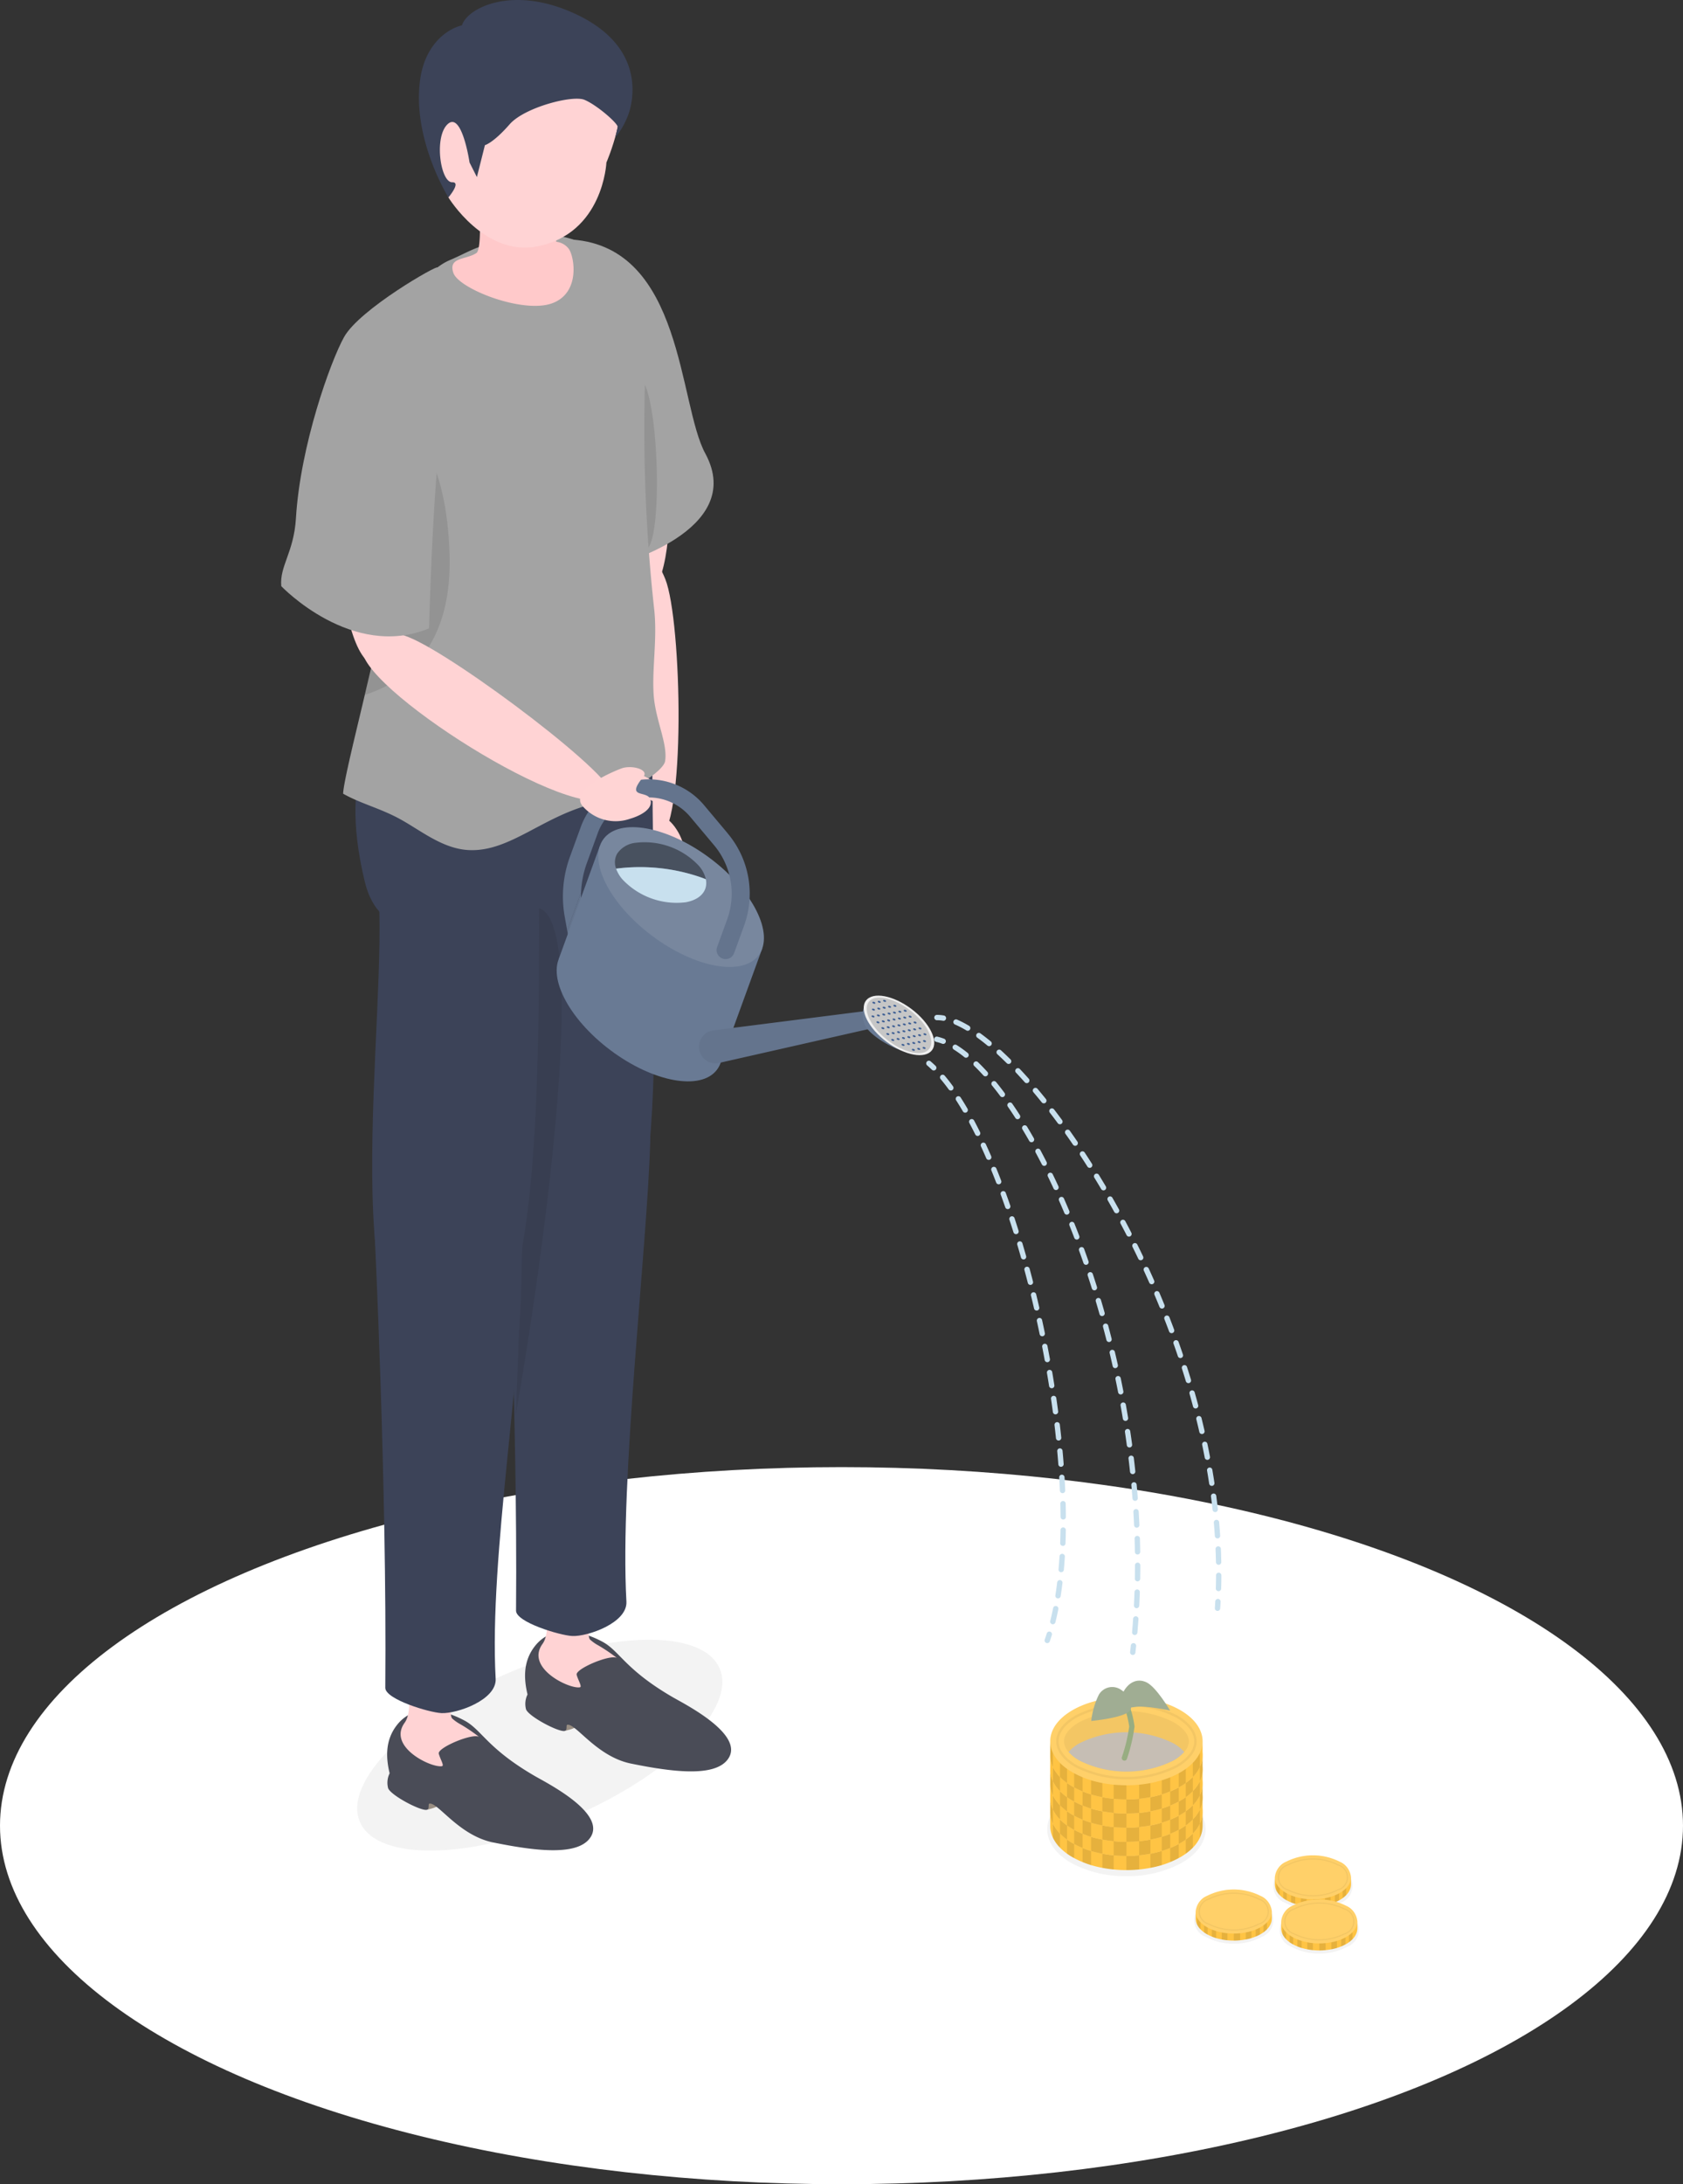 <svg xmlns="http://www.w3.org/2000/svg" width="270" height="350.279" viewBox="0 0 270 350.279">
  <rect x="0" y="0" width="270" height="350.279" fill="#333333" stroke="none"/>
  <g id="グループ_2316" data-name="グループ 2316" transform="translate(-1162 -861)">
    <ellipse id="楕円形_561" data-name="楕円形 561" cx="135" cy="57.5" rx="135" ry="57.5" transform="translate(1162 1096.279)" fill="#fff"/>
    <g id="_レイヤー_2-2" transform="translate(1207.099 861)">
      <g id="グループ_1798" data-name="グループ 1798" transform="translate(0 0)">
        <g id="グループ_1782" data-name="グループ 1782">
          <g id="グループ_1771" data-name="グループ 1771" transform="translate(46.079 38.419)">
            <g id="グループ_1770" data-name="グループ 1770" transform="translate(2.398 11.626)">
              <path id="パス_1268" data-name="パス 1268" d="M123.828,120.584c3.114,4.8,6.218,41.07-.872,42.073-4.833.683-6.007-18-9.019-33.391-3.089-15.784,6.777-13.48,9.891-8.682Z" transform="translate(-113.346 -117.014)" fill="#ffd3d4"/>
              <path id="パス_1269" data-name="パス 1269" d="M127.464,208.072c-5.376,2.828,1.3,46.809,4.753,45.4,4.617-1.881,3.868-35.3,1.215-41.937S127.464,208.072,127.464,208.072Z" transform="translate(-120.27 -168.694)" fill="#ffd3d4"/>
              <path id="パス_1270" data-name="パス 1270" d="M139.841,311c-.131-1.792-2.243-5.421-4.337-5.172-2.174.259-3.783,3.173-3.936,4.681-.718,7.077,2.437,6.922,4.185,6.942s4.36-2.72,4.088-6.451Z" transform="translate(-123.715 -225.067)" fill="#ffd3d4"/>
            </g>
            <path id="パス_1271" data-name="パス 1271" d="M115.308,142.062s21.161-5.48,14.4-17.928c-4.322-7.96-3.5-33-21.333-34.3C106.339,89.682,109.325,137.8,115.308,142.062Z" transform="translate(-107.739 -89.83)" fill="#a3a3a3"/>
            <path id="パス_1272" data-name="パス 1272" d="M132.427,169.065c3.322.477,2.382-28.615-1.241-27.694S131.193,168.888,132.427,169.065Z" transform="translate(-120.262 -119.316)" opacity="0.1"/>
          </g>
          <g id="グループ_1779" data-name="グループ 1779" transform="translate(7.685)">
            <ellipse id="楕円形_217" data-name="楕円形 217" cx="31.37" cy="12.627" rx="31.37" ry="12.627" transform="translate(0 280.533) rotate(-23.052)" opacity="0.05"/>
            <g id="グループ_1778" data-name="グループ 1778" transform="translate(2.265)">
              <g id="グループ_1775" data-name="グループ 1775" transform="translate(1.971 111.401)">
                <path id="パス_1273" data-name="パス 1273" d="M32.448,273s-7.754,5.246-3.072,24.643,35.549-5.394,35.549-5.394L42.332,273Z" transform="translate(-27.873 -267.643)" fill="#3c4358"/>
                <g id="グループ_1773" data-name="グループ 1773" transform="translate(21.618)">
                  <g id="グループ_1772" data-name="グループ 1772" transform="translate(5.595 150.22)">
                    <path id="パス_1274" data-name="パス 1274" d="M106.532,646.888s1.572-.342,1.736-.67-1.167-.907-1.167-.907l-.569.666Z" transform="translate(-100.104 -630.941)" fill="#998e82"/>
                    <path id="パス_1275" data-name="パス 1275" d="M91.9,621.829c-.624-2.6-.685-5.305,1.114-7.667,3.007-3.947,8.119-2.292,10.9-.794s3.635,4.463,11.294,8.905c1.935,1.123,11.816,6.087,8.77,10.021-2.192,2.831-8.962,1.941-15.47.62-5.56-1.129-8.921-6.555-10.254-6.217-.194.1.053.786-.323.96-.824.384-6.185-2.449-6.3-3.561a3.4,3.4,0,0,1,.269-2.268Z" transform="translate(-91.502 -611.71)" fill="#4a4c57"/>
                  </g>
                  <path id="パス_1276" data-name="パス 1276" d="M98.9,575.538c-3.181,4.89.483,13.925-1.712,16.964-2.8,3.878,4.331,7.282,6,6.956.391-.077-.3-1.154-.521-2-.245-.962,5.472-3.36,6.471-2.686a26.845,26.845,0,0,0-2.976-2.018,6.864,6.864,0,0,1-1.355-.954c-1.074-1.279,2.179-13.488,2.754-14.886s-7.285-3.486-8.66-1.373Z" transform="translate(-88.792 -440.273)" fill="#ffd3d4"/>
                  <path id="パス_1277" data-name="パス 1277" d="M84.095,413.644s2,40.511,1.723,73.087c-.016,1.847,7.038,3.975,9.028,4.065,2.434.11,8.867-2.094,8.678-5.523-1.088-19.672,3.316-56.551,3.817-73.6.862-29.312-23.246,1.968-23.246,1.968Z" transform="translate(-81.668 -339.833)" fill="#3c4358"/>
                  <path id="パス_1278" data-name="パス 1278" d="M104.422,270.739c.22,45.747,3.152,84.177-11.88,85.066-19.308,1.142-11.919-55.949-13.936-75.919C75.86,252.7,104.363,258.426,104.422,270.739Z" transform="translate(-78.42 -260.472)" fill="#3c4358"/>
                </g>
                <path id="パス_1279" data-name="パス 1279" d="M91.164,340.309c8.991-.008,1.568,54.511-3.135,81.367Z" transform="translate(-62.301 -306.164)" fill="#1a1a1a" opacity="0.1"/>
                <g id="グループ_1774" data-name="グループ 1774" transform="translate(5.091 162.87)">
                  <path id="パス_1280" data-name="パス 1280" d="M54.806,676.464s1.572-.342,1.736-.67-1.167-.906-1.167-.906l-.569.665Z" transform="translate(-48.378 -660.517)" fill="#998e82"/>
                  <path id="パス_1281" data-name="パス 1281" d="M40.173,651.4c-.624-2.6-.685-5.306,1.114-7.667,3.007-3.947,8.119-2.292,10.9-.794s3.635,4.463,11.294,8.905c1.935,1.122,11.816,6.087,8.77,10.021-2.192,2.83-8.962,1.941-15.47.62-5.56-1.129-8.921-6.555-10.254-6.217-.194.1.053.786-.323.961-.824.384-6.185-2.448-6.3-3.561a3.4,3.4,0,0,1,.269-2.268Z" transform="translate(-39.777 -641.286)" fill="#4a4c57"/>
                </g>
                <path id="パス_1282" data-name="パス 1282" d="M47.175,605.113c-3.181,4.89.483,13.925-1.712,16.964-2.8,3.878,4.331,7.283,6,6.956.391-.077-.3-1.154-.521-2-.245-.962,5.472-3.36,6.471-2.686a26.9,26.9,0,0,0-2.976-2.018,6.855,6.855,0,0,1-1.355-.954c-1.074-1.279,2.179-13.488,2.754-14.886S48.549,603,47.175,605.113Z" transform="translate(-37.571 -457.199)" fill="#ffd3d4"/>
                <path id="パス_1283" data-name="パス 1283" d="M35.047,458.137s2,40.511,1.723,73.087c-.016,1.847,7.038,3.975,9.028,4.065,2.434.11,8.867-2.094,8.678-5.523-1.088-19.672,4.505-50.111,4.128-67.161-.293-13.27-23.557-4.468-23.557-4.468Z" transform="translate(-31.979 -371.961)" fill="#3c4358"/>
                <path id="パス_1284" data-name="パス 1284" d="M60.88,296.539c.22,45.747.386,85.508-14.646,86.4-19.308,1.142-9.153-57.28-11.171-77.251-2.746-27.186,25.757-21.459,25.816-9.147Z" transform="translate(-31.471 -275.238)" fill="#3c4358"/>
              </g>
              <g id="グループ_1777" data-name="グループ 1777">
                <path id="パス_1285" data-name="パス 1285" d="M115.865,106.192h0l-.239-1.338Z" transform="translate(-76.124 -60.009)" fill="#cdcdd5"/>
                <path id="パス_1286" data-name="パス 1286" d="M71.781,109.324c.232-6.14-3.162-18.6-13.353-20.576-12.756.267-13.466,1.809-18.073,3.768s-9.5,9.859-9.933,14.777c-.25,2.818-.427,6.663-.417,8.493.042,7.364,1.668,9.4.68,27.668-.157,2.9-2.2,11.3-3.948,18.777-1.333,5.693-3.428,14.027-3.474,15.846,2.818,1.6,6.016,2.345,9.238,4.132,3.392,1.881,6.841,4.767,11.059,4.916,6.386.227,11.512-5.208,19.369-7.315,6.359-1.7,11.727-5.362,11.986-6.948.455-2.789-1.557-6.614-1.832-10.632-.287-4.187.577-8.807.106-13.518a264.406,264.406,0,0,1-1.41-39.39Z" transform="translate(-23.264 -50.792)" fill="#a3a3a3"/>
                <path id="パス_1287" data-name="パス 1287" d="M44.986,175.93c-.448-15.517-5.949-21.589-10.332-23.963.042,7.364,1.668,9.4.68,27.668-.157,2.9-2.2,11.3-3.948,18.777C37.934,196.335,45.413,190.734,44.986,175.93Z" transform="translate(-27.912 -86.973)" opacity="0.1"/>
                <path id="パス_1288" data-name="パス 1288" d="M82.851,84.3a2.944,2.944,0,0,0-1.939-1.052s-.657-4.169-.674-4.493L68.588,77.713s.388,6.738-.484,7.332c-1.66,1.13-4.564.62-3.708,3.186s11.139,6.595,15.843,4.884S83.752,85.32,82.851,84.3Z" transform="translate(-46.716 -44.476)" fill="#ffc9ca"/>
                <g id="グループ_1776" data-name="グループ 1776" transform="translate(12.157)">
                  <path id="パス_1289" data-name="パス 1289" d="M86.74,18.4c2.458,4.276-1.506,13.352-1.506,13.352S84.743,43.149,74.113,45.21c-8.451,1.638-14.227-7.861-14.227-7.861s-7.912-23.458,6.688-26.585S84.282,14.126,86.74,18.4Z" transform="translate(-55.155 -5.689)" fill="#ffd3d4"/>
                  <path id="パス_1290" data-name="パス 1290" d="M76.194,1.961c-9.8-4.277-16.759-.62-17.6,2.095-2.956.777-5.952,3.591-6.686,8.554-1.413,9.558,4.513,19.05,4.513,19.05s2.1-2.472.611-2.431c-1.887.053-2.973-7.337-.7-9.349s3.478,6.18,3.478,6.18l1.18,2.337,1.287-5.117s1.326-.328,3.972-3.354c2.359-2.7,10.08-4.723,12-3.918,2.044.855,5.456,3.862,5.325,4.38l-.374,1.659a12.766,12.766,0,0,0,2.269-4.231c.7-2.432,2.258-10.818-9.28-15.855Z" transform="translate(-51.688 0)" fill="#3c4358"/>
                </g>
              </g>
            </g>
          </g>
          <g id="グループ_1781" data-name="グループ 1781" transform="translate(0 42.874)">
            <g id="グループ_1780" data-name="グループ 1780" transform="translate(8.763 18.129)">
              <path id="パス_1291" data-name="パス 1291" d="M22.039,146.6c-2.85,4.96-2.1,41.176,5.038,41.794,4.863.421,5.024-18.3,7.2-33.83,2.23-15.928-9.387-12.923-12.236-7.964Z" transform="translate(-20.49 -142.636)" fill="#ffd3d4"/>
              <path id="パス_1292" data-name="パス 1292" d="M30.457,239.16c-1.565,5.88,34.7,29.017,39.887,23.881,2.133-2.112-24.811-22.456-32.479-25.511S30.457,239.16,30.457,239.16Z" transform="translate(-26.166 -196.353)" fill="#ffd3d4"/>
            </g>
            <path id="パス_1293" data-name="パス 1293" d="M25.083,100.279c.209-.574-12.49,6.65-14.994,11.163-2.166,3.9-7.006,17.34-7.711,29.036-.331,5.5-2.645,7.653-2.353,10.9,0,0,11.322,11.9,23.707,6.761,0,0,.853-34.759,3.329-37.746,0,0-2.322-19.176-1.979-20.119Z" transform="translate(0 -100.247)" fill="#a3a3a3"/>
          </g>
        </g>
        <g id="グループ_1797" data-name="グループ 1797" transform="translate(40.395 123.021)">
          <path id="パス_1294" data-name="パス 1294" d="M131.543,289.311s6.319,2.743,4.8,4.518-5.667-2.557-5.667-2.557Z" transform="translate(-115.183 -288.598)" fill="#ffd4d4"/>
          <g id="グループ_1784" data-name="グループ 1784" transform="translate(0 1.953)">
            <path id="パス_1295" data-name="パス 1295" d="M107.487,341.669a1.446,1.446,0,1,0,2.846-.512l-.566-3.14a15.583,15.583,0,0,1-.231-3.4l-2.221,6.1Z" transform="translate(-101.813 -316.478)" fill="#697a94"/>
            <path id="パス_1296" data-name="パス 1296" d="M107.487,341.669a1.446,1.446,0,1,0,2.846-.512l-.566-3.14a15.583,15.583,0,0,1-.231-3.4l-2.221,6.1Z" transform="translate(-101.813 -316.478)" opacity="0.05"/>
            <path id="パス_1297" data-name="パス 1297" d="M104.141,335.276l6.606-18.151,26.059,16.429-6.689,18.379Z" transform="translate(-99.996 -306.468)" fill="#697a94"/>
            <ellipse id="楕円形_218" data-name="楕円形 218" cx="7.765" cy="15.549" rx="7.765" ry="15.549" transform="matrix(0.6, -0.8, 0.8, 0.6, 0, 34.117)" fill="#697a94"/>
            <ellipse id="楕円形_219" data-name="楕円形 219" cx="7.765" cy="15.549" rx="7.765" ry="15.549" transform="matrix(0.6, -0.8, 0.8, 0.6, 6.677, 15.771)" fill="#697a94"/>
            <ellipse id="楕円形_220" data-name="楕円形 220" cx="7.765" cy="15.549" rx="7.765" ry="15.549" transform="matrix(0.6, -0.8, 0.8, 0.6, 6.677, 15.771)" fill="#fff" opacity="0.1"/>
            <path id="パス_1298" data-name="パス 1298" d="M159.021,382.122l24.822-3.153a1.448,1.448,0,0,1,.5,2.848l-24.4,5.526a2.654,2.654,0,1,1-.921-5.222h0Z" transform="translate(-130.076 -341.856)" fill="#697a94"/>
            <path id="パス_1299" data-name="パス 1299" d="M132.185,300.927l-3.837-4.573a11.589,11.589,0,0,0-19.767,3.486l-1.756,4.824a18.5,18.5,0,0,0-.822,9.6l.394,2.188,2.221-6.1a15.594,15.594,0,0,1,.924-4.692l1.756-4.824a8.7,8.7,0,0,1,14.834-2.616l3.837,4.573a12.092,12.092,0,0,1,2.094,11.875l-1.614,4.435a1.446,1.446,0,0,0,2.718.989l1.614-4.435a14.992,14.992,0,0,0-2.6-14.723Z" transform="translate(-100.895 -292.208)" fill="#697a94"/>
            <path id="パス_1300" data-name="パス 1300" d="M159.021,382.122l24.822-3.153a1.448,1.448,0,0,1,.5,2.848l-24.4,5.526a2.654,2.654,0,1,1-.921-5.222h0Z" transform="translate(-130.076 -341.856)" opacity="0.05"/>
            <path id="パス_1301" data-name="パス 1301" d="M132.185,300.927l-3.837-4.573a11.589,11.589,0,0,0-19.767,3.486l-1.756,4.824a18.5,18.5,0,0,0-.822,9.6l.394,2.188,2.221-6.1a15.594,15.594,0,0,1,.924-4.692l1.756-4.824a8.7,8.7,0,0,1,14.834-2.616l3.837,4.573a12.092,12.092,0,0,1,2.094,11.875l-1.614,4.435a1.446,1.446,0,0,0,2.718.989l1.614-4.435a14.992,14.992,0,0,0-2.6-14.723Z" transform="translate(-100.895 -292.208)" opacity="0.05"/>
            <path id="パス_1302" data-name="パス 1302" d="M218.575,376.382a3.839,3.839,0,0,0,.14,3.793c1.234,1.826,6.172,4.72,8.94,4.071s-9.081-7.864-9.081-7.864Z" transform="translate(-165.233 -340.382)" fill="#697a94"/>
            <g id="グループ_1783" data-name="グループ 1783" transform="translate(51.446 32.846)">
              <ellipse id="楕円形_221" data-name="楕円形 221" cx="3.307" cy="6.622" rx="3.307" ry="6.622" transform="matrix(0.6, -0.8, 0.8, 0.6, 0, 5.293)" fill="#efefef"/>
              <ellipse id="楕円形_222" data-name="楕円形 222" cx="2.995" cy="6.142" rx="2.995" ry="6.142" transform="translate(0.596 5.21) rotate(-52.14)" fill="#c6c6c6"/>
              <ellipse id="楕円形_223" data-name="楕円形 223" cx="0.145" cy="0.251" rx="0.145" ry="0.251" transform="matrix(0.342, -0.94, 0.94, 0.342, 7.995, 4.323)" fill="#3e5f94"/>
              <ellipse id="楕円形_224" data-name="楕円形 224" cx="0.145" cy="0.251" rx="0.145" ry="0.251" transform="matrix(0.342, -0.94, 0.94, 0.342, 8.787, 5.267)" fill="#3e5f94"/>
              <ellipse id="楕円形_225" data-name="楕円形 225" cx="0.145" cy="0.251" rx="0.145" ry="0.251" transform="matrix(0.342, -0.94, 0.94, 0.342, 9.578, 6.211)" fill="#3e5f94"/>
              <ellipse id="楕円形_226" data-name="楕円形 226" cx="0.145" cy="0.251" rx="0.145" ry="0.251" transform="matrix(0.342, -0.94, 0.94, 0.342, 10.37, 7.154)" fill="#3e5f94"/>
              <ellipse id="楕円形_227" data-name="楕円形 227" cx="0.145" cy="0.251" rx="0.145" ry="0.251" transform="matrix(0.342, -0.94, 0.94, 0.342, 11.162, 8.098)" fill="#3e5f94"/>
              <ellipse id="楕円形_228" data-name="楕円形 228" cx="0.145" cy="0.251" rx="0.145" ry="0.251" transform="matrix(0.342, -0.94, 0.94, 0.342, 6.342, 3.532)" fill="#3e5f94"/>
              <ellipse id="楕円形_229" data-name="楕円形 229" cx="0.145" cy="0.251" rx="0.145" ry="0.251" transform="matrix(0.342, -0.94, 0.94, 0.342, 7.134, 4.475)" fill="#3e5f94"/>
              <ellipse id="楕円形_230" data-name="楕円形 230" cx="0.145" cy="0.251" rx="0.145" ry="0.251" transform="matrix(0.342, -0.94, 0.94, 0.342, 7.926, 5.419)" fill="#3e5f94"/>
              <ellipse id="楕円形_231" data-name="楕円形 231" cx="0.145" cy="0.251" rx="0.145" ry="0.251" transform="matrix(0.342, -0.94, 0.94, 0.342, 8.718, 6.362)" fill="#3e5f94"/>
              <ellipse id="楕円形_232" data-name="楕円形 232" cx="0.145" cy="0.251" rx="0.145" ry="0.251" transform="matrix(0.342, -0.94, 0.94, 0.342, 9.509, 7.306)" fill="#3e5f94"/>
              <ellipse id="楕円形_233" data-name="楕円形 233" cx="0.145" cy="0.251" rx="0.145" ry="0.251" transform="matrix(0.342, -0.94, 0.94, 0.342, 10.301, 8.249)" fill="#3e5f94"/>
              <ellipse id="楕円形_234" data-name="楕円形 234" cx="0.145" cy="0.251" rx="0.145" ry="0.251" transform="matrix(0.342, -0.94, 0.94, 0.342, 11.093, 9.193)" fill="#3e5f94"/>
              <ellipse id="楕円形_235" data-name="楕円形 235" cx="0.145" cy="0.251" rx="0.145" ry="0.251" transform="matrix(0.342, -0.94, 0.94, 0.342, 4.69, 2.74)" fill="#3e5f94"/>
              <ellipse id="楕円形_236" data-name="楕円形 236" cx="0.145" cy="0.251" rx="0.145" ry="0.251" transform="matrix(0.342, -0.94, 0.94, 0.342, 5.482, 3.684)" fill="#3e5f94"/>
              <ellipse id="楕円形_237" data-name="楕円形 237" cx="0.145" cy="0.251" rx="0.145" ry="0.251" transform="matrix(0.342, -0.94, 0.94, 0.342, 6.273, 4.627)" fill="#3e5f94"/>
              <ellipse id="楕円形_238" data-name="楕円形 238" cx="0.145" cy="0.251" rx="0.145" ry="0.251" transform="matrix(0.342, -0.94, 0.94, 0.342, 7.065, 5.571)" fill="#3e5f94"/>
              <ellipse id="楕円形_239" data-name="楕円形 239" cx="0.145" cy="0.251" rx="0.145" ry="0.251" transform="matrix(0.342, -0.94, 0.94, 0.342, 7.857, 6.514)" fill="#3e5f94"/>
              <ellipse id="楕円形_240" data-name="楕円形 240" cx="0.145" cy="0.251" rx="0.145" ry="0.251" transform="matrix(0.342, -0.94, 0.94, 0.342, 8.648, 7.458)" fill="#3e5f94"/>
              <ellipse id="楕円形_241" data-name="楕円形 241" cx="0.145" cy="0.251" rx="0.145" ry="0.251" transform="matrix(0.342, -0.94, 0.94, 0.342, 9.44, 8.401)" fill="#3e5f94"/>
              <ellipse id="楕円形_242" data-name="楕円形 242" cx="0.145" cy="0.251" rx="0.145" ry="0.251" transform="matrix(0.342, -0.94, 0.94, 0.342, 10.232, 9.345)" fill="#3e5f94"/>
              <ellipse id="楕円形_243" data-name="楕円形 243" cx="0.145" cy="0.251" rx="0.145" ry="0.251" transform="matrix(0.342, -0.94, 0.94, 0.342, 11.024, 10.288)" fill="#3e5f94"/>
              <ellipse id="楕円形_244" data-name="楕円形 244" cx="0.145" cy="0.251" rx="0.145" ry="0.251" transform="matrix(0.342, -0.94, 0.94, 0.342, 3.829, 2.892)" fill="#3e5f94"/>
              <ellipse id="楕円形_245" data-name="楕円形 245" cx="0.145" cy="0.251" rx="0.145" ry="0.251" transform="matrix(0.342, -0.94, 0.94, 0.342, 4.621, 3.835)" fill="#3e5f94"/>
              <ellipse id="楕円形_246" data-name="楕円形 246" cx="0.145" cy="0.251" rx="0.145" ry="0.251" transform="matrix(0.342, -0.94, 0.94, 0.342, 5.412, 4.779)" fill="#3e5f94"/>
              <ellipse id="楕円形_247" data-name="楕円形 247" cx="0.145" cy="0.251" rx="0.145" ry="0.251" transform="matrix(0.342, -0.94, 0.94, 0.342, 6.204, 5.722)" fill="#3e5f94"/>
              <ellipse id="楕円形_248" data-name="楕円形 248" cx="0.145" cy="0.251" rx="0.145" ry="0.251" transform="matrix(0.342, -0.94, 0.94, 0.342, 6.996, 6.666)" fill="#3e5f94"/>
              <ellipse id="楕円形_249" data-name="楕円形 249" cx="0.145" cy="0.251" rx="0.145" ry="0.251" transform="matrix(0.342, -0.94, 0.94, 0.342, 7.787, 7.61)" fill="#3e5f94"/>
              <ellipse id="楕円形_250" data-name="楕円形 250" cx="0.145" cy="0.251" rx="0.145" ry="0.251" transform="matrix(0.342, -0.94, 0.94, 0.342, 8.579, 8.553)" fill="#3e5f94"/>
              <ellipse id="楕円形_251" data-name="楕円形 251" cx="0.145" cy="0.251" rx="0.145" ry="0.251" transform="matrix(0.342, -0.94, 0.94, 0.342, 9.371, 9.497)" fill="#3e5f94"/>
              <ellipse id="楕円形_252" data-name="楕円形 252" cx="0.145" cy="0.251" rx="0.145" ry="0.251" transform="matrix(0.342, -0.94, 0.94, 0.342, 10.163, 10.44)" fill="#3e5f94"/>
              <ellipse id="楕円形_253" data-name="楕円形 253" cx="0.145" cy="0.251" rx="0.145" ry="0.251" transform="matrix(0.342, -0.94, 0.94, 0.342, 2.968, 3.044)" fill="#3e5f94"/>
              <ellipse id="楕円形_254" data-name="楕円形 254" cx="0.145" cy="0.251" rx="0.145" ry="0.251" transform="matrix(0.342, -0.94, 0.94, 0.342, 3.76, 3.987)" fill="#3e5f94"/>
              <ellipse id="楕円形_255" data-name="楕円形 255" cx="0.145" cy="0.251" rx="0.145" ry="0.251" transform="matrix(0.342, -0.94, 0.94, 0.342, 4.551, 4.931)" fill="#3e5f94"/>
              <ellipse id="楕円形_256" data-name="楕円形 256" cx="0.145" cy="0.251" rx="0.145" ry="0.251" transform="matrix(0.342, -0.94, 0.94, 0.342, 5.343, 5.874)" fill="#3e5f94"/>
              <ellipse id="楕円形_257" data-name="楕円形 257" cx="0.145" cy="0.251" rx="0.145" ry="0.251" transform="matrix(0.342, -0.94, 0.94, 0.342, 6.135, 6.818)" fill="#3e5f94"/>
              <ellipse id="楕円形_258" data-name="楕円形 258" cx="0.145" cy="0.251" rx="0.145" ry="0.251" transform="matrix(0.342, -0.94, 0.94, 0.342, 6.927, 7.761)" fill="#3e5f94"/>
              <ellipse id="楕円形_259" data-name="楕円形 259" cx="0.145" cy="0.251" rx="0.145" ry="0.251" transform="matrix(0.342, -0.94, 0.94, 0.342, 7.718, 8.705)" fill="#3e5f94"/>
              <ellipse id="楕円形_260" data-name="楕円形 260" cx="0.145" cy="0.251" rx="0.145" ry="0.251" transform="matrix(0.342, -0.94, 0.94, 0.342, 8.51, 9.648)" fill="#3e5f94"/>
              <ellipse id="楕円形_261" data-name="楕円形 261" cx="0.145" cy="0.251" rx="0.145" ry="0.251" transform="matrix(0.342, -0.94, 0.94, 0.342, 9.302, 10.592)" fill="#3e5f94"/>
              <ellipse id="楕円形_262" data-name="楕円形 262" cx="0.145" cy="0.251" rx="0.145" ry="0.251" transform="matrix(0.342, -0.94, 0.94, 0.342, 2.899, 4.139)" fill="#3e5f94"/>
              <ellipse id="楕円形_263" data-name="楕円形 263" cx="0.145" cy="0.251" rx="0.145" ry="0.251" transform="matrix(0.342, -0.94, 0.94, 0.342, 3.69, 5.082)" fill="#3e5f94"/>
              <ellipse id="楕円形_264" data-name="楕円形 264" cx="0.145" cy="0.251" rx="0.145" ry="0.251" transform="matrix(0.342, -0.94, 0.94, 0.342, 4.482, 6.026)" fill="#3e5f94"/>
              <ellipse id="楕円形_265" data-name="楕円形 265" cx="0.145" cy="0.251" rx="0.145" ry="0.251" transform="matrix(0.342, -0.94, 0.94, 0.342, 5.274, 6.97)" fill="#3e5f94"/>
              <ellipse id="楕円形_266" data-name="楕円形 266" cx="0.145" cy="0.251" rx="0.145" ry="0.251" transform="matrix(0.342, -0.94, 0.94, 0.342, 6.066, 7.913)" fill="#3e5f94"/>
              <ellipse id="楕円形_267" data-name="楕円形 267" cx="0.145" cy="0.251" rx="0.145" ry="0.251" transform="matrix(0.342, -0.94, 0.94, 0.342, 6.857, 8.857)" fill="#3e5f94"/>
              <ellipse id="楕円形_268" data-name="楕円形 268" cx="0.145" cy="0.251" rx="0.145" ry="0.251" transform="matrix(0.342, -0.94, 0.94, 0.342, 7.649, 9.8)" fill="#3e5f94"/>
              <ellipse id="楕円形_269" data-name="楕円形 269" cx="0.145" cy="0.251" rx="0.145" ry="0.251" transform="matrix(0.342, -0.94, 0.94, 0.342, 2.83, 5.234)" fill="#3e5f94"/>
              <ellipse id="楕円形_270" data-name="楕円形 270" cx="0.145" cy="0.251" rx="0.145" ry="0.251" transform="matrix(0.342, -0.94, 0.94, 0.342, 3.621, 6.178)" fill="#3e5f94"/>
              <ellipse id="楕円形_271" data-name="楕円形 271" cx="0.145" cy="0.251" rx="0.145" ry="0.251" transform="matrix(0.342, -0.94, 0.94, 0.342, 4.413, 7.121)" fill="#3e5f94"/>
              <ellipse id="楕円形_272" data-name="楕円形 272" cx="0.145" cy="0.251" rx="0.145" ry="0.251" transform="matrix(0.342, -0.94, 0.94, 0.342, 5.205, 8.065)" fill="#3e5f94"/>
              <ellipse id="楕円形_273" data-name="楕円形 273" cx="0.145" cy="0.251" rx="0.145" ry="0.251" transform="matrix(0.342, -0.94, 0.94, 0.342, 5.996, 9.008)" fill="#3e5f94"/>
            </g>
            <path id="パス_1303" data-name="パス 1303" d="M139.246,321.481c.19.069.375.141.56.213a4.963,4.963,0,0,0-1.124-2.151,11.925,11.925,0,0,0-10.139-3.69,4.087,4.087,0,0,0-2.966,1.743A2.837,2.837,0,0,0,125.41,320a29.821,29.821,0,0,1,13.836,1.477Z" transform="translate(-112.061 -305.67)" opacity="0.4"/>
            <path id="パス_1304" data-name="パス 1304" d="M136.8,330.774c1.743-.307,2.84-1.151,3.195-2.256a2.833,2.833,0,0,0,.059-1.447c-.184-.072-.369-.144-.56-.213a29.82,29.82,0,0,0-13.836-1.477,5.393,5.393,0,0,0,1,1.7,11.924,11.924,0,0,0,10.139,3.69Z" transform="translate(-112.314 -311.048)" fill="#c8e0ee"/>
          </g>
          <path id="パス_1305" data-name="パス 1305" d="M118.65,287.9s-8.562,3.213-6.059,6.052a7.012,7.012,0,0,0,7.564,1.973c1.87-.547,3.785-1.679,3.237-3.146s-4.058,0-1.094-3.6c.964-1.172-2.032-1.969-3.648-1.277Z" transform="translate(-104.57 -287.643)" fill="#ffd4d4"/>
          <g id="グループ_1790" data-name="グループ 1790" transform="translate(82.515 146.496)">
            <path id="パス_1306" data-name="パス 1306" d="M300.082,683.32a18.05,18.05,0,0,1-8.88-2.131c-2.463-1.422-3.819-3.341-3.819-5.4s1.356-3.982,3.819-5.4a19.571,19.571,0,0,1,17.76,0c2.463,1.422,3.819,3.341,3.819,5.4s-1.356,3.982-3.819,5.4A18.049,18.049,0,0,1,300.082,683.32Z" transform="translate(-287.383 -651.965)" opacity="0.05"/>
            <path id="パス_1307" data-name="パス 1307" d="M288.507,670.043h0v2.208a4.336,4.336,0,0,0,.427,1.867,5.909,5.909,0,0,0,1.134,1.6,8.4,8.4,0,0,0,1.134.969c.274.2.567.386.883.569.08.047.168.086.251.131a13.3,13.3,0,0,0,1.36.644c.441.179.891.346,1.361.489a17.919,17.919,0,0,0,1.814.437q.893.171,1.814.261c.675.066,1.357.1,2.041.1s1.365-.039,2.041-.1q.92-.089,1.814-.262a17.965,17.965,0,0,0,1.814-.437c.469-.142.92-.309,1.36-.489a13.25,13.25,0,0,0,1.36-.643c.082-.045.17-.084.25-.131.316-.182.609-.372.884-.569a8.379,8.379,0,0,0,1.134-.969,5.908,5.908,0,0,0,1.134-1.6,4.338,4.338,0,0,0,.428-1.851v-2.256c0-1.808-1.189-3.616-3.579-5-4.771-2.755-12.508-2.755-17.279,0-2.4,1.388-3.6,3.209-3.578,5.028Zm1.818,3.667-.008-.007Zm.282.251-.021-.017Zm21.429-1.286h0Zm-1.789,1.75Zm-9.523,2.634h0Zm-3.855-.36h0Zm-4.535-1.568h0Zm-3.4-3.271Z" transform="translate(-288.026 -648.931)" fill="#ffc444"/>
            <path id="パス_1308" data-name="パス 1308" d="M334.869,691.427v2.26a13.237,13.237,0,0,1-1.36.643V692.07a13.287,13.287,0,0,0,1.36-.643Z" transform="translate(-313.781 -665.23)" opacity="0.1"/>
            <path id="パス_1309" data-name="パス 1309" d="M319.115,695.7v2.263c-.676.066-1.357.1-2.041.1V695.8c.683,0,1.365-.035,2.041-.1Z" transform="translate(-304.376 -667.676)" opacity="0.1"/>
            <path id="パス_1310" data-name="パス 1310" d="M327.9,694.059v2.267a17.93,17.93,0,0,1-1.814.437V694.5A17.908,17.908,0,0,0,327.9,694.059Z" transform="translate(-309.534 -666.736)" opacity="0.1"/>
            <path id="パス_1311" data-name="パス 1311" d="M340.474,687.519v2.263a8.43,8.43,0,0,1-1.134.969v-2.267a8.42,8.42,0,0,0,1.134-.966Z" transform="translate(-317.119 -662.993)" opacity="0.1"/>
            <path id="パス_1312" data-name="パス 1312" d="M345.07,679.46v2.256a4.335,4.335,0,0,1-.428,1.852v-2.26a4.338,4.338,0,0,0,.428-1.848Z" transform="translate(-320.153 -658.381)" opacity="0.1"/>
            <path id="パス_1313" data-name="パス 1313" d="M309.876,695.354v2.263q-.921-.09-1.814-.262v-2.261C308.656,695.208,309.263,695.294,309.876,695.354Z" transform="translate(-299.218 -667.328)" opacity="0.1"/>
            <path id="パス_1314" data-name="パス 1314" d="M290.64,685.38v2.263a5.913,5.913,0,0,1-1.134-1.6v-2.259A5.924,5.924,0,0,0,290.64,685.38Z" transform="translate(-288.598 -660.854)" opacity="0.1"/>
            <path id="パス_1315" data-name="パス 1315" d="M295.691,690.346c.082.047.167.092.251.137v2.261c-.082-.045-.17-.084-.251-.131-.316-.182-.609-.372-.883-.569v-2.267q.411.294.883.568Z" transform="translate(-291.632 -664.286)" opacity="0.1"/>
            <path id="パス_1316" data-name="パス 1316" d="M302,693.414v2.267c-.469-.142-.92-.309-1.36-.489v-2.26c.439.179.893.341,1.36.482Z" transform="translate(-294.97 -666.091)" opacity="0.1"/>
            <ellipse id="楕円形_274" data-name="楕円形 274" cx="12.218" cy="7.054" rx="12.218" ry="7.054" transform="translate(0.48 14.018)" fill="#fff" opacity="0.2"/>
            <path id="パス_1317" data-name="パス 1317" d="M293.85,675.445c-2-1.154-3.1-2.63-3.1-4.157s1.1-3,3.1-4.156a18.151,18.151,0,0,1,16.319,0c2,1.154,3.1,2.63,3.1,4.156s-1.1,3-3.1,4.156a18.151,18.151,0,0,1-16.319,0Zm.192-7.98c-1.874,1.082-2.906,2.44-2.906,3.824s1.032,2.741,2.906,3.824a17.771,17.771,0,0,0,15.935,0c1.874-1.082,2.906-2.44,2.906-3.824s-1.032-2.741-2.906-3.823a17.772,17.772,0,0,0-15.935,0Z" transform="translate(-289.311 -650.217)" opacity="0.05"/>
            <path id="パス_1318" data-name="パス 1318" d="M288.507,664.741h0v2.208a4.339,4.339,0,0,0,.427,1.867,5.909,5.909,0,0,0,1.134,1.6,8.352,8.352,0,0,0,1.134.969c.274.2.567.387.883.569.08.047.168.086.251.131a13.372,13.372,0,0,0,1.36.643c.441.179.891.347,1.361.488a17.887,17.887,0,0,0,1.814.437q.893.171,1.814.261c.675.066,1.357.1,2.041.1s1.365-.039,2.041-.1q.92-.089,1.814-.262a17.834,17.834,0,0,0,1.814-.437c.469-.142.92-.309,1.36-.489a13.355,13.355,0,0,0,1.36-.644c.082-.045.17-.084.25-.131.316-.182.609-.372.884-.569a8.4,8.4,0,0,0,1.134-.969,5.908,5.908,0,0,0,1.134-1.6,4.338,4.338,0,0,0,.428-1.851v-2.256c0-1.808-1.189-3.616-3.579-5-4.771-2.755-12.508-2.755-17.279,0-2.4,1.388-3.6,3.209-3.578,5.027Zm1.818,3.667-.008-.008Zm.282.251-.021-.017Zm21.429-1.287h0Zm-1.789,1.75Zm-9.523,2.634h0Zm-3.855-.36h0Zm-4.535-1.568h0Zm-3.4-3.27Z" transform="translate(-288.026 -645.897)" fill="#ffc444"/>
            <g id="グループ_1785" data-name="グループ 1785" transform="translate(0.481 18.844)" opacity="0.1">
              <path id="パス_1319" data-name="パス 1319" d="M344.877,677.887l-.016.04Z" transform="translate(-320.759 -676.324)"/>
              <path id="パス_1320" data-name="パス 1320" d="M345.07,677.377l-.014.041Z" transform="translate(-320.871 -676.033)"/>
              <path id="パス_1321" data-name="パス 1321" d="M345.25,676.867v0Z" transform="translate(-320.982 -675.741)"/>
              <path id="パス_1322" data-name="パス 1322" d="M298.819,686.77v2.261a13.238,13.238,0,0,1-1.36-.644v-2.26" transform="translate(-293.63 -681.04)"/>
              <path id="パス_1323" data-name="パス 1323" d="M314.344,690.5v2.267c-.683,0-1.365-.039-2.041-.1V690.4" transform="translate(-302.126 -683.486)"/>
              <path id="パス_1324" data-name="パス 1324" d="M323.66,689.792v2.261q-.893.171-1.814.262v-2.263C322.459,689.993,323.065,689.906,323.66,689.792Z" transform="translate(-307.587 -683.138)"/>
              <path id="パス_1325" data-name="パス 1325" d="M288.935,676.049h0v2.259a4.335,4.335,0,0,1-.427-1.867v-2.208h0a4.343,4.343,0,0,0,.427,1.816Z" transform="translate(-288.507 -674.233)"/>
              <path id="パス_1326" data-name="パス 1326" d="M293.291,683.184v2.267a8.363,8.363,0,0,1-1.134-.969v-2.263a8.417,8.417,0,0,0,1.134.966Z" transform="translate(-290.596 -678.803)"/>
              <path id="パス_1327" data-name="パス 1327" d="M331.689,687.63v2.26c-.441.18-.891.347-1.36.489v-2.267c.468-.141.921-.3,1.36-.482Z" transform="translate(-312.442 -681.901)"/>
              <path id="パス_1328" data-name="パス 1328" d="M305.635,689.2h0v2.261a18.1,18.1,0,0,1-1.814-.437v-2.267h0a17.838,17.838,0,0,0,1.814.443Z" transform="translate(-297.271 -682.546)"/>
              <path id="パス_1329" data-name="パス 1329" d="M345.624,674.652c0,.017,0,.033,0,.05C345.621,674.685,345.623,674.668,345.624,674.652Z" transform="translate(-321.194 -674.473)"/>
              <path id="パス_1330" data-name="パス 1330" d="M345.388,676.273l-.011.047Z" transform="translate(-321.055 -675.401)"/>
              <path id="パス_1331" data-name="パス 1331" d="M345.579,675.19c0,.011,0,.023,0,.035C345.577,675.213,345.578,675.2,345.579,675.19Z" transform="translate(-321.168 -674.781)"/>
              <path id="パス_1332" data-name="パス 1332" d="M345.5,675.773l-.006.03Z" transform="translate(-321.119 -675.115)"/>
              <path id="パス_1333" data-name="パス 1333" d="M336.94,685.044q.473-.274.883-.568h0v2.267c-.274.2-.568.387-.883.569-.081.046-.168.086-.25.131v-2.26c.084-.046.168-.09.25-.137Z" transform="translate(-316.083 -680.095)"/>
              <path id="パス_1334" data-name="パス 1334" d="M343.125,678.478v2.26a5.915,5.915,0,0,1-1.134,1.6v-2.263A5.924,5.924,0,0,0,343.125,678.478Z" transform="translate(-319.117 -676.663)"/>
            </g>
            <ellipse id="楕円形_275" data-name="楕円形 275" cx="12.218" cy="7.054" rx="12.218" ry="7.054" transform="translate(0.48 11.75)" fill="#fff" opacity="0.2"/>
            <path id="パス_1335" data-name="パス 1335" d="M293.85,670.143c-2-1.154-3.1-2.63-3.1-4.156s1.1-3,3.1-4.157a18.15,18.15,0,0,1,16.319,0c2,1.154,3.1,2.63,3.1,4.156s-1.1,3-3.1,4.156a18.151,18.151,0,0,1-16.319,0Zm.192-7.98c-1.874,1.082-2.906,2.44-2.906,3.824s1.032,2.741,2.906,3.824a17.774,17.774,0,0,0,15.935,0c1.874-1.083,2.906-2.441,2.906-3.824s-1.032-2.741-2.906-3.823a17.773,17.773,0,0,0-15.935,0Z" transform="translate(-289.311 -647.182)" opacity="0.05"/>
            <path id="パス_1336" data-name="パス 1336" d="M288.507,659.44h0v2.208a4.338,4.338,0,0,0,.427,1.867,5.914,5.914,0,0,0,1.134,1.6,8.4,8.4,0,0,0,1.134.969c.274.2.567.386.883.569.08.046.168.086.251.131a13.345,13.345,0,0,0,1.36.643c.441.18.891.347,1.361.489a17.92,17.92,0,0,0,1.814.437q.893.171,1.814.262c.675.066,1.357.1,2.041.1s1.365-.039,2.041-.1q.92-.09,1.814-.262a17.965,17.965,0,0,0,1.814-.437c.469-.142.92-.309,1.36-.489a13.328,13.328,0,0,0,1.36-.643c.082-.045.17-.084.25-.13.316-.182.609-.373.884-.569a8.421,8.421,0,0,0,1.134-.969,5.913,5.913,0,0,0,1.134-1.6,4.338,4.338,0,0,0,.428-1.851v-2.256c0-1.808-1.189-3.616-3.579-5-4.771-2.755-12.508-2.755-17.279,0-2.4,1.387-3.6,3.209-3.578,5.028Zm1.818,3.666-.008-.007Zm.282.251-.021-.018Zm21.429-1.286h0Zm-1.789,1.75Zm-9.523,2.634h0Zm-3.855-.36h0Zm-4.535-1.568h0Zm-3.4-3.271Z" transform="translate(-288.026 -642.863)" fill="#ffc444"/>
            <path id="パス_1337" data-name="パス 1337" d="M334.869,680.824v2.26a13.237,13.237,0,0,1-1.36.643v-2.26a13.313,13.313,0,0,0,1.36-.643Z" transform="translate(-313.781 -659.161)" opacity="0.1"/>
            <path id="パス_1338" data-name="パス 1338" d="M319.115,685.1v2.263c-.676.066-1.357.1-2.041.1V685.2c.683,0,1.365-.035,2.041-.1Z" transform="translate(-304.376 -661.608)" opacity="0.1"/>
            <path id="パス_1339" data-name="パス 1339" d="M327.9,683.456v2.267a17.9,17.9,0,0,1-1.814.437V683.9A17.843,17.843,0,0,0,327.9,683.456Z" transform="translate(-309.534 -660.668)" opacity="0.1"/>
            <path id="パス_1340" data-name="パス 1340" d="M340.474,676.916v2.263a8.386,8.386,0,0,1-1.134.969v-2.267a8.385,8.385,0,0,0,1.134-.966Z" transform="translate(-317.119 -656.924)" opacity="0.1"/>
            <path id="パス_1341" data-name="パス 1341" d="M345.07,668.857v2.256a4.336,4.336,0,0,1-.428,1.851V670.7a4.337,4.337,0,0,0,.428-1.848Z" transform="translate(-320.153 -652.312)" opacity="0.1"/>
            <path id="パス_1342" data-name="パス 1342" d="M309.876,684.751v2.263q-.921-.09-1.814-.262v-2.262C308.656,684.6,309.263,684.691,309.876,684.751Z" transform="translate(-299.218 -661.26)" opacity="0.1"/>
            <path id="パス_1343" data-name="パス 1343" d="M290.64,674.777v2.263a5.9,5.9,0,0,1-1.134-1.6v-2.259A5.917,5.917,0,0,0,290.64,674.777Z" transform="translate(-288.598 -654.785)" opacity="0.1"/>
            <path id="パス_1344" data-name="パス 1344" d="M295.691,679.743c.082.047.167.092.251.138v2.261c-.082-.045-.17-.084-.251-.131-.316-.182-.609-.373-.883-.569v-2.267q.411.294.883.568Z" transform="translate(-291.632 -658.218)" opacity="0.1"/>
            <path id="パス_1345" data-name="パス 1345" d="M302,682.811v2.267c-.469-.142-.92-.309-1.36-.488v-2.261c.439.179.893.341,1.36.482Z" transform="translate(-294.97 -660.023)" opacity="0.1"/>
            <ellipse id="楕円形_276" data-name="楕円形 276" cx="12.218" cy="7.054" rx="12.218" ry="7.054" transform="translate(0.48 9.483)" fill="#fff" opacity="0.2"/>
            <path id="パス_1346" data-name="パス 1346" d="M293.85,664.842c-2-1.154-3.1-2.63-3.1-4.156s1.1-3,3.1-4.157a18.151,18.151,0,0,1,16.319,0c2,1.154,3.1,2.63,3.1,4.156s-1.1,3-3.1,4.157a18.15,18.15,0,0,1-16.319,0Zm.192-7.98c-1.874,1.082-2.906,2.44-2.906,3.824s1.032,2.741,2.906,3.824a17.773,17.773,0,0,0,15.935,0c1.874-1.082,2.906-2.44,2.906-3.824s-1.032-2.742-2.906-3.824a17.774,17.774,0,0,0-15.935,0Z" transform="translate(-289.311 -644.148)" opacity="0.05"/>
            <path id="パス_1347" data-name="パス 1347" d="M288.507,654.138h0v2.208a4.337,4.337,0,0,0,.427,1.867,5.914,5.914,0,0,0,1.134,1.6,8.386,8.386,0,0,0,1.134.969c.274.2.567.387.883.569.08.046.168.086.251.131a13.346,13.346,0,0,0,1.36.643c.441.179.891.347,1.361.489a17.952,17.952,0,0,0,1.814.437q.893.171,1.814.262c.675.066,1.357.1,2.041.1s1.365-.039,2.041-.1q.92-.089,1.814-.262a17.932,17.932,0,0,0,1.814-.437c.469-.142.92-.309,1.36-.489a13.25,13.25,0,0,0,1.36-.643c.082-.045.17-.084.25-.131.316-.182.609-.373.884-.569a8.379,8.379,0,0,0,1.134-.969,5.9,5.9,0,0,0,1.134-1.6,4.337,4.337,0,0,0,.428-1.851v-2.256c0-1.808-1.189-3.616-3.579-5-4.771-2.755-12.508-2.755-17.279,0-2.4,1.387-3.6,3.209-3.578,5.028Zm1.818,3.666-.008-.007Zm.282.251-.021-.017Zm21.429-1.286h0Zm-1.789,1.75Zm-9.523,2.634h0Zm-3.855-.36h0Zm-4.535-1.568h0Zm-3.4-3.271Z" transform="translate(-288.026 -639.829)" fill="#ffc444"/>
            <g id="グループ_1786" data-name="グループ 1786" transform="translate(0.481 14.309)" opacity="0.1">
              <path id="パス_1348" data-name="パス 1348" d="M344.877,667.284l-.016.04Z" transform="translate(-320.759 -665.721)"/>
              <path id="パス_1349" data-name="パス 1349" d="M345.07,666.774l-.014.041Z" transform="translate(-320.871 -665.43)"/>
              <path id="パス_1350" data-name="パス 1350" d="M345.25,666.264v0Z" transform="translate(-320.982 -665.138)"/>
              <path id="パス_1351" data-name="パス 1351" d="M298.819,676.166v2.261a13.314,13.314,0,0,1-1.36-.643v-2.261" transform="translate(-293.63 -670.437)"/>
              <path id="パス_1352" data-name="パス 1352" d="M314.344,679.9v2.268c-.683,0-1.365-.039-2.041-.1V679.8" transform="translate(-302.126 -672.883)"/>
              <path id="パス_1353" data-name="パス 1353" d="M323.66,679.189v2.261q-.893.171-1.814.262v-2.263C322.459,679.39,323.065,679.3,323.66,679.189Z" transform="translate(-307.587 -672.535)"/>
              <path id="パス_1354" data-name="パス 1354" d="M288.935,665.446h0V667.7a4.335,4.335,0,0,1-.427-1.867V663.63h0a4.342,4.342,0,0,0,.427,1.816Z" transform="translate(-288.507 -663.63)"/>
              <path id="パス_1355" data-name="パス 1355" d="M293.291,672.581v2.267a8.389,8.389,0,0,1-1.134-.969v-2.264a8.435,8.435,0,0,0,1.134.966Z" transform="translate(-290.596 -668.2)"/>
              <path id="パス_1356" data-name="パス 1356" d="M331.689,677.027v2.261c-.441.18-.891.347-1.36.488v-2.267q.7-.212,1.36-.482Z" transform="translate(-312.442 -671.297)"/>
              <path id="パス_1357" data-name="パス 1357" d="M305.635,678.6h0v2.262a18.067,18.067,0,0,1-1.814-.437v-2.267h0a17.936,17.936,0,0,0,1.814.443Z" transform="translate(-297.271 -671.943)"/>
              <path id="パス_1358" data-name="パス 1358" d="M345.624,664.049c0,.017,0,.033,0,.05C345.621,664.082,345.623,664.065,345.624,664.049Z" transform="translate(-321.194 -663.87)"/>
              <path id="パス_1359" data-name="パス 1359" d="M345.388,665.67l-.011.048Z" transform="translate(-321.055 -664.798)"/>
              <path id="パス_1360" data-name="パス 1360" d="M345.579,664.586c0,.011,0,.023,0,.035C345.577,664.61,345.578,664.6,345.579,664.586Z" transform="translate(-321.168 -664.178)"/>
              <path id="パス_1361" data-name="パス 1361" d="M345.5,665.17l-.006.03Z" transform="translate(-321.119 -664.511)"/>
              <path id="パス_1362" data-name="パス 1362" d="M336.94,674.441q.473-.273.883-.568h0v2.267c-.274.2-.568.386-.883.569-.081.047-.168.086-.25.13v-2.26c.084-.046.168-.09.25-.137Z" transform="translate(-316.083 -669.492)"/>
              <path id="パス_1363" data-name="パス 1363" d="M343.125,667.875v2.26a5.915,5.915,0,0,1-1.134,1.6v-2.264A5.92,5.92,0,0,0,343.125,667.875Z" transform="translate(-319.117 -666.06)"/>
            </g>
            <ellipse id="楕円形_277" data-name="楕円形 277" cx="12.218" cy="7.054" rx="12.218" ry="7.054" transform="translate(0.48 7.215)" fill="#fff" opacity="0.2"/>
            <path id="パス_1364" data-name="パス 1364" d="M293.85,659.54c-2-1.154-3.1-2.63-3.1-4.156s1.1-3,3.1-4.156a18.15,18.15,0,0,1,16.319,0c2,1.154,3.1,2.63,3.1,4.156s-1.1,3-3.1,4.156a18.151,18.151,0,0,1-16.319,0Zm.192-7.98c-1.874,1.082-2.906,2.44-2.906,3.824s1.032,2.741,2.906,3.824a17.771,17.771,0,0,0,15.935,0c1.874-1.082,2.906-2.44,2.906-3.824s-1.032-2.741-2.906-3.823a17.773,17.773,0,0,0-15.935,0Z" transform="translate(-289.311 -641.114)" opacity="0.05"/>
            <path id="パス_1365" data-name="パス 1365" d="M288.507,648.836h0v2.208a4.337,4.337,0,0,0,.427,1.867,5.913,5.913,0,0,0,1.134,1.6,8.394,8.394,0,0,0,1.134.969c.274.2.567.387.883.569.08.046.168.086.251.131a13.294,13.294,0,0,0,1.36.643c.441.179.891.347,1.361.489a17.985,17.985,0,0,0,1.814.437q.893.171,1.814.262c.675.066,1.357.1,2.041.1s1.365-.039,2.041-.1q.92-.09,1.814-.262a17.834,17.834,0,0,0,1.814-.437c.469-.142.92-.309,1.36-.489a13.3,13.3,0,0,0,1.36-.644c.082-.045.17-.084.25-.13.316-.182.609-.372.884-.569a8.4,8.4,0,0,0,1.134-.969,5.908,5.908,0,0,0,1.134-1.6,4.337,4.337,0,0,0,.428-1.851V648.8c0-1.808-1.189-3.616-3.579-5-4.771-2.755-12.508-2.755-17.279,0-2.4,1.387-3.6,3.209-3.578,5.027Zm1.818,3.667-.008-.008Zm.282.251-.021-.017Zm21.429-1.286h0Zm-1.789,1.75Zm-9.523,2.634h0Zm-3.855-.36h0Zm-4.535-1.568h0Zm-3.4-3.271Z" transform="translate(-288.026 -636.795)" fill="#ffc444"/>
            <path id="パス_1366" data-name="パス 1366" d="M334.869,670.221v2.261a13.341,13.341,0,0,1-1.36.644v-2.261a13.262,13.262,0,0,0,1.36-.643Z" transform="translate(-313.781 -653.093)" opacity="0.1"/>
            <path id="パス_1367" data-name="パス 1367" d="M319.115,674.5v2.263c-.676.066-1.357.1-2.041.1V674.6c.683,0,1.365-.035,2.041-.1Z" transform="translate(-304.376 -655.54)" opacity="0.1"/>
            <path id="パス_1368" data-name="パス 1368" d="M327.9,672.853v2.267a17.865,17.865,0,0,1-1.814.437V673.3A17.974,17.974,0,0,0,327.9,672.853Z" transform="translate(-309.534 -654.599)" opacity="0.1"/>
            <path id="パス_1369" data-name="パス 1369" d="M340.474,666.312v2.264a8.4,8.4,0,0,1-1.134.969v-2.267a8.429,8.429,0,0,0,1.134-.966Z" transform="translate(-317.119 -650.856)" opacity="0.1"/>
            <path id="パス_1370" data-name="パス 1370" d="M345.07,658.254v2.256a4.333,4.333,0,0,1-.428,1.851V660.1a4.337,4.337,0,0,0,.428-1.848Z" transform="translate(-320.153 -646.244)" opacity="0.1"/>
            <path id="パス_1371" data-name="パス 1371" d="M309.876,674.148v2.263q-.921-.09-1.814-.262v-2.261C308.656,674,309.263,674.088,309.876,674.148Z" transform="translate(-299.218 -655.192)" opacity="0.1"/>
            <path id="パス_1372" data-name="パス 1372" d="M290.64,664.173v2.264a5.915,5.915,0,0,1-1.134-1.6v-2.259A5.92,5.92,0,0,0,290.64,664.173Z" transform="translate(-288.598 -648.717)" opacity="0.1"/>
            <path id="パス_1373" data-name="パス 1373" d="M295.691,669.14c.082.047.167.092.251.137v2.261c-.082-.045-.17-.084-.251-.131-.316-.182-.609-.373-.883-.569v-2.267q.411.294.883.568Z" transform="translate(-291.632 -652.149)" opacity="0.1"/>
            <path id="パス_1374" data-name="パス 1374" d="M302,672.208v2.267c-.469-.142-.92-.309-1.36-.489v-2.26c.439.179.893.341,1.36.482Z" transform="translate(-294.97 -653.954)" opacity="0.1"/>
            <ellipse id="楕円形_278" data-name="楕円形 278" cx="12.218" cy="7.054" rx="12.218" ry="7.054" transform="translate(0.48 4.948)" fill="#fff" opacity="0.2"/>
            <path id="パス_1375" data-name="パス 1375" d="M293.85,654.239c-2-1.153-3.1-2.63-3.1-4.156s1.1-3,3.1-4.156a18.151,18.151,0,0,1,16.319,0c2,1.154,3.1,2.63,3.1,4.156s-1.1,3-3.1,4.157a18.152,18.152,0,0,1-16.319,0Zm.192-7.98c-1.874,1.082-2.906,2.44-2.906,3.824s1.032,2.741,2.906,3.824a17.773,17.773,0,0,0,15.935,0c1.874-1.082,2.906-2.44,2.906-3.824s-1.032-2.741-2.906-3.823a17.772,17.772,0,0,0-15.935,0Z" transform="translate(-289.311 -638.08)" opacity="0.05"/>
            <path id="パス_1376" data-name="パス 1376" d="M288.507,643.535h0v2.208a4.337,4.337,0,0,0,.427,1.867,5.911,5.911,0,0,0,1.134,1.6,8.4,8.4,0,0,0,1.134.969c.274.2.567.386.883.569.08.046.168.085.251.13a13.321,13.321,0,0,0,1.36.644c.441.179.891.347,1.361.489a17.985,17.985,0,0,0,1.814.437q.893.171,1.814.262c.675.066,1.357.1,2.041.1s1.365-.039,2.041-.1q.92-.09,1.814-.262a17.965,17.965,0,0,0,1.814-.437c.469-.142.92-.309,1.36-.489a13.3,13.3,0,0,0,1.36-.644c.082-.045.17-.084.25-.131.316-.182.609-.373.884-.569a8.387,8.387,0,0,0,1.134-.969,5.906,5.906,0,0,0,1.134-1.6,4.338,4.338,0,0,0,.428-1.851V643.5c0-1.808-1.189-3.616-3.579-5-4.771-2.755-12.508-2.755-17.279,0-2.4,1.387-3.6,3.209-3.578,5.027Zm1.818,3.666-.008-.007Zm.282.251-.021-.018Zm21.429-1.286h0Zm-1.789,1.75Zm-9.523,2.634h0Zm-3.855-.36h0Zm-4.535-1.568h0Zm-3.4-3.271Z" transform="translate(-288.026 -633.761)" fill="#ffc444"/>
            <g id="グループ_1787" data-name="グループ 1787" transform="translate(0.481 9.774)" opacity="0.1">
              <path id="パス_1377" data-name="パス 1377" d="M344.877,656.681l-.016.04Z" transform="translate(-320.759 -655.118)"/>
              <path id="パス_1378" data-name="パス 1378" d="M345.07,656.171l-.014.04Z" transform="translate(-320.871 -654.826)"/>
              <path id="パス_1379" data-name="パス 1379" d="M345.25,655.661v0Z" transform="translate(-320.982 -654.535)"/>
              <path id="パス_1380" data-name="パス 1380" d="M298.819,665.564v2.261a13.341,13.341,0,0,1-1.36-.643V664.92" transform="translate(-293.63 -659.834)"/>
              <path id="パス_1381" data-name="パス 1381" d="M314.344,669.295v2.267c-.683,0-1.365-.039-2.041-.1v-2.263" transform="translate(-302.126 -662.28)"/>
              <path id="パス_1382" data-name="パス 1382" d="M323.66,668.586v2.261q-.893.171-1.814.262v-2.264C322.459,668.786,323.065,668.7,323.66,668.586Z" transform="translate(-307.587 -661.932)"/>
              <path id="パス_1383" data-name="パス 1383" d="M288.935,654.843h0V657.1a4.334,4.334,0,0,1-.427-1.867v-2.208h0a4.341,4.341,0,0,0,.427,1.816Z" transform="translate(-288.507 -653.027)"/>
              <path id="パス_1384" data-name="パス 1384" d="M293.291,661.978v2.267a8.389,8.389,0,0,1-1.134-.969v-2.264a8.417,8.417,0,0,0,1.134.966Z" transform="translate(-290.596 -657.597)"/>
              <path id="パス_1385" data-name="パス 1385" d="M331.689,666.424v2.261c-.441.18-.891.346-1.36.489v-2.267c.468-.141.921-.3,1.36-.482Z" transform="translate(-312.442 -660.694)"/>
              <path id="パス_1386" data-name="パス 1386" d="M305.635,667.995h0v2.261a17.968,17.968,0,0,1-1.814-.437v-2.267h0a17.969,17.969,0,0,0,1.814.443Z" transform="translate(-297.271 -661.34)"/>
              <path id="パス_1387" data-name="パス 1387" d="M345.624,653.446c0,.016,0,.033,0,.049C345.621,653.479,345.623,653.462,345.624,653.446Z" transform="translate(-321.194 -653.267)"/>
              <path id="パス_1388" data-name="パス 1388" d="M345.388,655.067l-.011.048Z" transform="translate(-321.055 -654.195)"/>
              <path id="パス_1389" data-name="パス 1389" d="M345.579,653.983c0,.012,0,.023,0,.035C345.577,654.007,345.578,653.995,345.579,653.983Z" transform="translate(-321.168 -653.574)"/>
              <path id="パス_1390" data-name="パス 1390" d="M345.5,654.567l-.006.03Z" transform="translate(-321.119 -653.908)"/>
              <path id="パス_1391" data-name="パス 1391" d="M336.94,663.838q.473-.273.883-.568h0v2.267c-.274.2-.568.387-.883.569-.081.047-.168.086-.25.13v-2.26c.084-.046.168-.09.25-.137Z" transform="translate(-316.083 -658.889)"/>
              <path id="パス_1392" data-name="パス 1392" d="M343.125,657.272v2.26a5.908,5.908,0,0,1-1.134,1.6v-2.263A5.922,5.922,0,0,0,343.125,657.272Z" transform="translate(-319.117 -655.457)"/>
            </g>
            <ellipse id="楕円形_279" data-name="楕円形 279" cx="12.218" cy="7.054" rx="12.218" ry="7.054" transform="translate(0.48 2.681)" fill="#fff" opacity="0.2"/>
            <path id="パス_1393" data-name="パス 1393" d="M293.85,648.937c-2-1.153-3.1-2.63-3.1-4.156s1.1-3,3.1-4.156a18.152,18.152,0,0,1,16.319,0c2,1.154,3.1,2.63,3.1,4.157s-1.1,3-3.1,4.156a18.15,18.15,0,0,1-16.319,0Zm.192-7.98c-1.874,1.082-2.906,2.44-2.906,3.824s1.032,2.742,2.906,3.824a17.772,17.772,0,0,0,15.935,0c1.874-1.082,2.906-2.44,2.906-3.824s-1.032-2.742-2.906-3.824a17.774,17.774,0,0,0-15.935,0Z" transform="translate(-289.311 -635.046)" opacity="0.05"/>
            <g id="グループ_1789" data-name="グループ 1789" transform="translate(2.68)">
              <path id="パス_1394" data-name="パス 1394" d="M296.128,646.758a16.933,16.933,0,0,1,15.08,0,6.7,6.7,0,0,1,1.743,1.382,2.65,2.65,0,0,0,.736-1.7c0-1.065-.88-2.16-2.478-3.083a16.932,16.932,0,0,0-15.08,0c-1.6.923-2.479,2.018-2.479,3.083a2.651,2.651,0,0,0,.736,1.7,6.7,6.7,0,0,1,1.743-1.383Z" transform="translate(-293.65 -636.704)" opacity="0.05"/>
              <path id="パス_1395" data-name="パス 1395" d="M297.113,654.073a16.93,16.93,0,0,0,15.079,0,6.7,6.7,0,0,0,1.743-1.382,6.7,6.7,0,0,0-1.743-1.382,16.934,16.934,0,0,0-15.08,0,6.7,6.7,0,0,0-1.743,1.383,6.706,6.706,0,0,0,1.743,1.382Z" transform="translate(-294.634 -641.256)" opacity="0.05"/>
              <path id="パス_1396" data-name="パス 1396" d="M297.113,654.073a16.93,16.93,0,0,0,15.079,0,6.7,6.7,0,0,0,1.743-1.382,6.7,6.7,0,0,0-1.743-1.382,16.934,16.934,0,0,0-15.08,0,6.7,6.7,0,0,0-1.743,1.383,6.706,6.706,0,0,0,1.743,1.382Z" transform="translate(-294.634 -641.256)" fill="#c6beb4"/>
              <g id="グループ_1788" data-name="グループ 1788" transform="translate(4.379)">
                <path id="パス_1397" data-name="パス 1397" d="M315.759,646.6a.429.429,0,0,1-.407-.56,25.952,25.952,0,0,0,1.175-4.922,15.655,15.655,0,0,0-1.164-4.077.428.428,0,0,1,.79-.328,16.787,16.787,0,0,1,1.229,4.406,27.414,27.414,0,0,1-1.217,5.186.428.428,0,0,1-.407.3Z" transform="translate(-310.438 -633.763)" fill="#98ad82"/>
                <path id="パス_1398" data-name="パス 1398" d="M317.216,634.409c1.726-.3,5.684.568,5.684.568s-2.2-3.767-3.78-4.526-3.035.116-3.794,1.695S315.148,634.768,317.216,634.409Z" transform="translate(-310.252 -630.173)" fill="#a0ad93"/>
                <path id="パス_1399" data-name="パス 1399" d="M309.655,636.733c-1.582.929-5.765,1.3-5.765,1.3a12.556,12.556,0,0,1,1.222-4.214,2.485,2.485,0,0,1,3.659-.708C310.025,633.917,311.063,635.906,309.655,636.733Z" transform="translate(-303.89 -631.566)" fill="#a0ad93"/>
              </g>
            </g>
          </g>
          <g id="グループ_1791" data-name="グループ 1791" transform="translate(106.087 180.009)">
            <path id="パス_1400" data-name="パス 1400" d="M348.848,718.718a9.028,9.028,0,0,1-4.44-1.065,2.867,2.867,0,0,1,0-5.4,9.785,9.785,0,0,1,8.88,0,2.867,2.867,0,0,1,0,5.4,9.027,9.027,0,0,1-4.44,1.065Z" transform="translate(-342.499 -710.049)" opacity="0.05"/>
            <path id="パス_1401" data-name="パス 1401" d="M343.061,712.079h0v1.1a2.165,2.165,0,0,0,.214.933,2.954,2.954,0,0,0,.567.8,4.172,4.172,0,0,0,.567.484c.137.1.284.193.441.284.04.023.084.043.125.065a6.68,6.68,0,0,0,.68.322c.22.09.446.173.68.244a9.04,9.04,0,0,0,.907.218q.446.085.907.131c.338.033.679.052,1.02.052s.683-.019,1.02-.052q.46-.045.907-.131a8.95,8.95,0,0,0,.907-.219c.234-.071.46-.155.68-.244a6.693,6.693,0,0,0,.68-.322c.041-.023.085-.042.125-.065.158-.091.3-.187.442-.285a4.209,4.209,0,0,0,.567-.485,2.951,2.951,0,0,0,.567-.8,2.168,2.168,0,0,0,.214-.926v-1.128a3.033,3.033,0,0,0-1.789-2.5,9.547,9.547,0,0,0-8.64,0,3.024,3.024,0,0,0-1.789,2.514Zm.909,1.833,0,0Zm.141.125-.01-.009Zm10.715-.643h0Zm-.894.875Zm-4.762,1.317Zm-1.927-.18Zm-2.267-.784h0Zm-1.7-1.635Z" transform="translate(-342.821 -708.532)" fill="#ffc444"/>
            <path id="パス_1402" data-name="パス 1402" d="M366.242,722.772v1.13a6.589,6.589,0,0,1-.68.322v-1.13a6.66,6.66,0,0,0,.68-.322Z" transform="translate(-355.698 -716.682)" opacity="0.1"/>
            <path id="パス_1403" data-name="パス 1403" d="M358.365,724.909v1.132c-.338.033-.679.052-1.02.052v-1.134C357.686,724.959,358.027,724.942,358.365,724.909Z" transform="translate(-350.995 -717.905)" opacity="0.1"/>
            <path id="パス_1404" data-name="パス 1404" d="M362.758,724.087v1.134a8.876,8.876,0,0,1-.907.219v-1.131a8.946,8.946,0,0,0,.907-.221Z" transform="translate(-353.574 -717.435)" opacity="0.1"/>
            <path id="パス_1405" data-name="パス 1405" d="M369.044,720.817v1.132a4.177,4.177,0,0,1-.567.484V721.3A4.207,4.207,0,0,0,369.044,720.817Z" transform="translate(-357.367 -715.563)" opacity="0.1"/>
            <path id="パス_1406" data-name="パス 1406" d="M353.745,724.735v1.132q-.46-.045-.907-.131v-1.131C353.136,724.662,353.439,724.705,353.745,724.735Z" transform="translate(-348.416 -717.731)" opacity="0.1"/>
            <path id="パス_1407" data-name="パス 1407" d="M344.128,719.748v1.132a2.955,2.955,0,0,1-.567-.8v-1.13A2.956,2.956,0,0,0,344.128,719.748Z" transform="translate(-343.107 -714.494)" opacity="0.1"/>
            <path id="パス_1408" data-name="パス 1408" d="M346.653,722.231c.041.023.083.046.125.068v1.13c-.041-.022-.085-.042-.125-.065-.158-.091-.3-.186-.442-.284v-1.133q.205.147.442.284Z" transform="translate(-344.624 -716.21)" opacity="0.1"/>
            <path id="パス_1409" data-name="パス 1409" d="M349.808,723.765V724.9c-.235-.071-.46-.155-.68-.244v-1.13C349.347,723.613,349.574,723.694,349.808,723.765Z" transform="translate(-346.293 -717.112)" opacity="0.1"/>
            <ellipse id="楕円形_280" data-name="楕円形 280" cx="6.109" cy="3.527" rx="6.109" ry="3.527" transform="translate(0.24 0)" fill="#fff" opacity="0.2"/>
            <path id="パス_1410" data-name="パス 1410" d="M345.732,714.78a2.168,2.168,0,0,1,0-4.156,9.074,9.074,0,0,1,8.159,0,2.168,2.168,0,0,1,0,4.156,9.074,9.074,0,0,1-8.159,0Zm.1-3.99a1.984,1.984,0,0,0,0,3.824,8.887,8.887,0,0,0,7.967,0,1.984,1.984,0,0,0,0-3.824,8.885,8.885,0,0,0-7.967,0Z" transform="translate(-343.463 -709.175)" opacity="0.05"/>
          </g>
          <g id="グループ_1792" data-name="グループ 1792" transform="translate(118.787 174.523)">
            <path id="パス_1411" data-name="パス 1411" d="M378.542,705.889a9.023,9.023,0,0,1-4.44-1.065,2.866,2.866,0,0,1,0-5.4,9.784,9.784,0,0,1,8.88,0,2.866,2.866,0,0,1,0,5.4,9.023,9.023,0,0,1-4.44,1.065Z" transform="translate(-372.193 -697.221)" opacity="0.05"/>
            <path id="パス_1412" data-name="パス 1412" d="M372.755,699.25h0v1.1a2.167,2.167,0,0,0,.214.933,2.956,2.956,0,0,0,.567.8,4.214,4.214,0,0,0,.567.485c.137.1.284.193.442.285.04.023.084.043.125.065a6.647,6.647,0,0,0,.68.322c.22.09.446.173.68.245a9.084,9.084,0,0,0,.907.218c.3.057.6.1.907.131.338.033.679.052,1.02.052s.682-.019,1.02-.052q.46-.044.907-.131a8.912,8.912,0,0,0,.907-.218c.235-.071.46-.155.68-.244a6.664,6.664,0,0,0,.68-.322c.041-.022.085-.042.125-.065q.237-.137.442-.285a4.166,4.166,0,0,0,.567-.485,2.951,2.951,0,0,0,.567-.8,2.167,2.167,0,0,0,.214-.925v-1.128a3.034,3.034,0,0,0-1.789-2.5,9.549,9.549,0,0,0-8.64,0,3.023,3.023,0,0,0-1.789,2.513Zm.909,1.833,0,0Zm.141.125-.01-.008Zm10.715-.643h0Zm-.895.875Zm-4.762,1.317Zm-1.927-.18h0Zm-2.267-.784h0Zm-1.7-1.636Z" transform="translate(-372.514 -695.704)" fill="#ffc444"/>
            <path id="パス_1413" data-name="パス 1413" d="M395.936,709.943v1.13a6.616,6.616,0,0,1-.68.322v-1.13a6.641,6.641,0,0,0,.68-.322Z" transform="translate(-385.392 -703.853)" opacity="0.1"/>
            <path id="パス_1414" data-name="パス 1414" d="M388.059,712.08v1.132c-.338.033-.679.052-1.02.052V712.13C387.38,712.13,387.721,712.113,388.059,712.08Z" transform="translate(-380.689 -705.076)" opacity="0.1"/>
            <path id="パス_1415" data-name="パス 1415" d="M392.451,711.259v1.133a8.947,8.947,0,0,1-.907.219V711.48a8.936,8.936,0,0,0,.907-.221Z" transform="translate(-383.268 -704.606)" opacity="0.1"/>
            <path id="パス_1416" data-name="パス 1416" d="M398.738,707.988v1.132a4.193,4.193,0,0,1-.567.484v-1.133A4.229,4.229,0,0,0,398.738,707.988Z" transform="translate(-387.061 -702.735)" opacity="0.1"/>
            <path id="パス_1417" data-name="パス 1417" d="M383.439,711.906v1.132c-.307-.03-.609-.074-.907-.131v-1.131C382.829,711.833,383.132,711.876,383.439,711.906Z" transform="translate(-378.11 -704.902)" opacity="0.1"/>
            <path id="パス_1418" data-name="パス 1418" d="M373.821,706.919v1.131a2.956,2.956,0,0,1-.567-.8V706.12A2.968,2.968,0,0,0,373.821,706.919Z" transform="translate(-372.8 -701.665)" opacity="0.1"/>
            <path id="パス_1419" data-name="パス 1419" d="M376.347,709.4c.041.024.083.046.125.068v1.13c-.041-.023-.085-.042-.125-.065-.158-.091-.3-.186-.442-.284v-1.133q.205.147.442.284Z" transform="translate(-374.317 -703.381)" opacity="0.1"/>
            <path id="パス_1420" data-name="パス 1420" d="M379.5,710.936v1.134c-.235-.071-.46-.155-.68-.244V710.7C379.041,710.784,379.268,710.865,379.5,710.936Z" transform="translate(-375.986 -704.283)" opacity="0.1"/>
            <ellipse id="楕円形_281" data-name="楕円形 281" cx="6.109" cy="3.527" rx="6.109" ry="3.527" transform="translate(0.24)" fill="#fff" opacity="0.2"/>
            <path id="パス_1421" data-name="パス 1421" d="M375.426,701.951a2.168,2.168,0,0,1,0-4.156,9.076,9.076,0,0,1,8.16,0,2.168,2.168,0,0,1,0,4.156,9.075,9.075,0,0,1-8.159,0Zm.1-3.99a1.984,1.984,0,0,0,0,3.823,8.886,8.886,0,0,0,7.967,0,1.984,1.984,0,0,0,0-3.824,8.885,8.885,0,0,0-7.967,0Z" transform="translate(-373.156 -696.346)" opacity="0.05"/>
          </g>
          <g id="グループ_1793" data-name="グループ 1793" transform="translate(64.371 39.739)">
            <path id="パス_1422" data-name="パス 1422" d="M246.451,381.5a.434.434,0,0,1-.075-.006,5.141,5.141,0,0,0-.982-.084h-.006a.428.428,0,0,1-.006-.855,6.119,6.119,0,0,1,1.143.1.428.428,0,0,1-.074.849Z" transform="translate(-244.961 -380.558)" fill="#c8e0ee"/>
            <path id="パス_1423" data-name="パス 1423" d="M294.694,473.934h-.013a.428.428,0,0,1-.415-.44q.031-1.052.036-2.1a.418.418,0,0,1,.43-.426.428.428,0,0,1,.426.43q0,1.064-.036,2.126a.428.428,0,0,1-.427.415Zm.02-4.232a.428.428,0,0,1-.428-.42q-.02-1.052-.065-2.106a.428.428,0,0,1,.855-.036q.045,1.063.066,2.126a.428.428,0,0,1-.42.436Zm-.18-4.23a.428.428,0,0,1-.426-.4q-.068-1.052-.16-2.1a.428.428,0,1,1,.852-.074q.093,1.06.162,2.122a.428.428,0,0,1-.4.455Zm-.369-4.221a.428.428,0,0,1-.425-.381q-.113-1.048-.25-2.094a.428.428,0,1,1,.848-.11q.137,1.055.252,2.112a.428.428,0,0,1-.379.471l-.046,0Zm-.545-4.2a.428.428,0,0,1-.423-.364q-.157-1.043-.335-2.082a.427.427,0,1,1,.843-.144q.179,1.048.338,2.1a.427.427,0,0,1-.423.491Zm-.713-4.174a.428.428,0,0,1-.42-.348q-.2-1.035-.413-2.067a.428.428,0,0,1,.837-.176q.218,1.039.417,2.083a.428.428,0,0,1-.34.5.422.422,0,0,1-.08.007Zm-.869-4.141a.427.427,0,0,1-.416-.332q-.235-1.027-.488-2.05a.428.428,0,0,1,.83-.205q.254,1.03.492,2.065a.427.427,0,0,1-.417.523Zm-1.016-4.1a.428.428,0,0,1-.413-.318q-.271-1.018-.558-2.03a.428.428,0,1,1,.823-.234q.29,1.019.562,2.044a.428.428,0,0,1-.414.538Zm-1.153-4.064a.428.428,0,0,1-.409-.3q-.305-1.008-.624-2.009a.428.428,0,1,1,.814-.26q.322,1.007.629,2.022a.428.428,0,0,1-.409.552Zm-1.285-4.02a.427.427,0,0,1-.405-.292q-.338-1-.69-1.994a.428.428,0,1,1,.806-.286q.354,1,.694,2.007a.427.427,0,0,1-.268.542.433.433,0,0,1-.137.023Zm-1.415-3.99a.428.428,0,0,1-.4-.279q-.368-.991-.751-1.972a.428.428,0,0,1,.8-.311q.385.987.756,1.984a.428.428,0,0,1-.4.577Zm-1.536-3.945a.428.428,0,0,1-.4-.267q-.4-.98-.81-1.949a.428.428,0,0,1,.788-.334q.413.974.815,1.961a.428.428,0,0,1-.4.589Zm-1.653-3.9a.428.428,0,0,1-.392-.255q-.428-.969-.867-1.924a.427.427,0,1,1,.777-.357q.442.961.872,1.936a.428.428,0,0,1-.391.6Zm-1.767-3.847a.427.427,0,0,1-.386-.244q-.457-.957-.923-1.9a.428.428,0,0,1,.767-.38q.469.947.928,1.909a.428.428,0,0,1-.385.612Zm-1.879-3.794a.428.428,0,0,1-.381-.232q-.485-.945-.978-1.871a.428.428,0,0,1,.755-.4q.5.932.984,1.882a.428.428,0,0,1-.38.623Zm-1.989-3.738a.428.428,0,0,1-.375-.221q-.513-.931-1.033-1.841a.428.428,0,1,1,.743-.424q.523.916,1.04,1.852a.428.428,0,0,1-.374.634Zm-2.1-3.677a.427.427,0,0,1-.368-.21q-.542-.916-1.089-1.809a.428.428,0,1,1,.729-.446q.55.9,1.1,1.82a.428.428,0,0,1-.368.645Zm-2.212-3.611a.427.427,0,0,1-.362-.2q-.57-.9-1.145-1.772a.428.428,0,1,1,.714-.47q.579.879,1.153,1.785a.428.428,0,0,1-.361.657Zm-2.328-3.537a.428.428,0,0,1-.354-.186q-.6-.881-1.205-1.732a.428.428,0,0,1,.7-.495q.608.856,1.214,1.744a.428.428,0,0,1-.353.669Zm-2.451-3.453a.428.428,0,0,1-.345-.174q-.635-.861-1.269-1.684a.428.428,0,1,1,.678-.522q.639.83,1.28,1.7a.428.428,0,0,1-.344.682ZM266.67,395.7a.427.427,0,0,1-.333-.159q-.673-.836-1.341-1.627a.428.428,0,0,1,.654-.552q.673.8,1.353,1.642a.427.427,0,0,1-.333.7Zm-2.734-3.235a.426.426,0,0,1-.32-.143c-.476-.535-.955-1.057-1.422-1.552a.428.428,0,0,1,.622-.587c.473.5.957,1.03,1.439,1.571a.428.428,0,0,1-.32.712Zm-2.91-3.078a.426.426,0,0,1-.3-.124c-.51-.5-1.021-.992-1.521-1.449a.428.428,0,0,1,.577-.631c.508.464,1.028.96,1.546,1.473a.428.428,0,0,1-.3.732Zm-3.13-2.852a.426.426,0,0,1-.272-.1c-.559-.462-1.114-.894-1.65-1.282a.428.428,0,0,1,.5-.692c.551.4,1.121.842,1.694,1.316a.428.428,0,0,1-.273.757Zm-3.435-2.469a.426.426,0,0,1-.219-.061,15.575,15.575,0,0,0-1.825-.946.427.427,0,1,1,.338-.786,16.393,16.393,0,0,1,1.927,1,.428.428,0,0,1-.22.794Z" transform="translate(-249.079 -381.521)" fill="#c8e0ee"/>
            <path id="パス_1424" data-name="パス 1424" d="M350.682,601.463h-.03a.428.428,0,0,1-.4-.456q.036-.53.065-1.061a.428.428,0,0,1,.855.046q-.029.537-.066,1.073a.428.428,0,0,1-.427.4Z" transform="translate(-305.221 -505.884)" fill="#c8e0ee"/>
          </g>
          <g id="グループ_1794" data-name="グループ 1794" transform="translate(64.371 43.218)">
            <path id="パス_1425" data-name="パス 1425" d="M246.408,389.865a.427.427,0,0,1-.153-.028,7.6,7.6,0,0,0-.964-.3.428.428,0,1,1,.2-.832,8.436,8.436,0,0,1,1.074.333.428.428,0,0,1-.153.827Z" transform="translate(-244.961 -388.693)" fill="#c8e0ee"/>
            <path id="パス_1426" data-name="パス 1426" d="M281.073,486.377l-.037,0a.427.427,0,0,1-.389-.463q.092-1.07.165-2.14a.424.424,0,0,1,.456-.4.428.428,0,0,1,.4.456q-.074,1.077-.167,2.155a.428.428,0,0,1-.426.391Zm.295-4.3h-.022a.428.428,0,0,1-.406-.449q.055-1.073.092-2.144a.437.437,0,0,1,.442-.413.428.428,0,0,1,.413.442q-.037,1.079-.092,2.159a.428.428,0,0,1-.427.406Zm.148-4.3h-.007a.428.428,0,0,1-.421-.435q.018-1.075.02-2.147a.428.428,0,0,1,.428-.427h0a.428.428,0,0,1,.427.428q0,1.078-.02,2.16a.428.428,0,0,1-.428.421Zm.007-4.307a.428.428,0,0,1-.428-.421q-.016-1.074-.048-2.144a.428.428,0,0,1,.855-.026q.033,1.077.048,2.157a.428.428,0,0,1-.421.434h-.006Zm-.13-4.3a.428.428,0,0,1-.427-.408q-.05-1.074-.114-2.145a.428.428,0,0,1,.854-.052q.065,1.076.115,2.157a.428.428,0,0,1-.408.447Zm-.262-4.3a.428.428,0,0,1-.426-.4q-.082-1.073-.179-2.14a.428.428,0,0,1,.852-.078q.1,1.074.18,2.153a.427.427,0,0,1-.394.459Zm-.391-4.29a.428.428,0,0,1-.425-.382q-.114-1.071-.243-2.134a.428.428,0,0,1,.849-.1q.129,1.07.243,2.146a.428.428,0,0,1-.38.471l-.045,0Zm-.516-4.276a.428.428,0,0,1-.424-.37q-.145-1.067-.3-2.126a.428.428,0,0,1,.846-.127q.16,1.065.306,2.138a.428.428,0,0,1-.424.485Zm-.64-4.26a.428.428,0,0,1-.421-.358q-.176-1.063-.364-2.117a.428.428,0,0,1,.842-.151q.19,1.06.366,2.129a.428.428,0,0,1-.352.492.449.449,0,0,1-.07.006Zm-.759-4.241a.428.428,0,0,1-.419-.346q-.205-1.058-.424-2.106a.428.428,0,0,1,.838-.174q.219,1.054.426,2.117a.428.428,0,0,1-.338.5.417.417,0,0,1-.082.008Zm-.879-4.217a.427.427,0,0,1-.417-.334q-.235-1.053-.482-2.093a.428.428,0,0,1,.832-.2q.249,1.046.485,2.1a.427.427,0,0,1-.324.511.446.446,0,0,1-.094.01Zm-1-4.192a.428.428,0,0,1-.414-.323q-.265-1.047-.541-2.079a.428.428,0,1,1,.826-.221q.277,1.038.544,2.09a.428.428,0,0,1-.415.533Zm-1.114-4.162a.427.427,0,0,1-.411-.311q-.294-1.04-.6-2.063a.428.428,0,0,1,.819-.245q.308,1.029.6,2.075a.429.429,0,0,1-.412.544Zm-1.231-4.128a.428.428,0,0,1-.408-.3q-.324-1.031-.659-2.044a.428.428,0,1,1,.812-.269q.337,1.019.663,2.057a.428.428,0,0,1-.408.556Zm-1.352-4.091a.428.428,0,0,1-.4-.288q-.354-1.022-.719-2.023a.428.428,0,0,1,.8-.293q.367,1.008.724,2.037a.429.429,0,0,1-.4.568Zm-1.474-4.049a.428.428,0,0,1-.4-.275q-.386-1.012-.782-2a.428.428,0,0,1,.794-.318q.4.994.787,2.013a.428.428,0,0,1-.4.58Zm-1.6-4a.427.427,0,0,1-.394-.263q-.42-1-.848-1.972a.428.428,0,1,1,.783-.345q.431.979.854,1.986a.428.428,0,0,1-.394.593Zm-1.736-3.943a.428.428,0,0,1-.389-.248q-.455-.986-.918-1.939a.428.428,0,0,1,.769-.374q.467.961.926,1.955a.428.428,0,0,1-.388.607Zm-1.883-3.876a.428.428,0,0,1-.381-.233q-.5-.969-1-1.9a.428.428,0,0,1,.754-.406q.5.939,1,1.917a.428.428,0,0,1-.38.622Zm-2.043-3.793a.428.428,0,0,1-.372-.216q-.54-.948-1.084-1.85a.428.428,0,1,1,.733-.442q.549.91,1.095,1.868a.428.428,0,0,1-.371.639Zm-2.228-3.688a.427.427,0,0,1-.36-.2c-.395-.613-.794-1.213-1.186-1.783a.428.428,0,1,1,.7-.485c.4.577.8,1.184,1.2,1.805a.428.428,0,0,1-.359.659Zm-2.448-3.546a.427.427,0,0,1-.343-.172c-.435-.584-.877-1.152-1.312-1.686a.428.428,0,1,1,.663-.54c.443.544.892,1.121,1.334,1.715a.428.428,0,0,1-.342.683Zm-2.726-3.335a.427.427,0,0,1-.317-.14c-.494-.545-.991-1.06-1.477-1.529a.428.428,0,0,1,.595-.615c.5.482,1.009,1.011,1.516,1.57a.428.428,0,0,1-.317.715Zm-3.106-2.979a.426.426,0,0,1-.269-.1,16.9,16.9,0,0,0-1.7-1.221.428.428,0,0,1,.451-.727,17.719,17.719,0,0,1,1.791,1.283.428.428,0,0,1-.269.76Z" transform="translate(-248.893 -390.413)" fill="#c8e0ee"/>
            <path id="パス_1427" data-name="パス 1427" d="M318.888,617.991a.408.408,0,0,1-.048,0,.428.428,0,0,1-.377-.473q.06-.53.115-1.059a.428.428,0,0,1,.851.088q-.056.534-.116,1.067a.428.428,0,0,1-.425.38Z" transform="translate(-287.025 -518.825)" fill="#c8e0ee"/>
          </g>
          <g id="グループ_1795" data-name="グループ 1795" transform="translate(63.09 47.079)">
            <path id="パス_1428" data-name="パス 1428" d="M243.181,399.293a.426.426,0,0,1-.3-.121c-.258-.251-.517-.486-.768-.7a.428.428,0,0,1,.553-.653c.266.226.539.474.811.737a.428.428,0,0,1-.3.735Z" transform="translate(-241.964 -397.72)" fill="#c8e0ee"/>
            <path id="パス_1429" data-name="パス 1429" d="M265.264,491.135a.429.429,0,0,1-.416-.532c.165-.661.319-1.349.458-2.043a.428.428,0,1,1,.839.167c-.141.708-.3,1.409-.466,2.083a.428.428,0,0,1-.415.324Zm.832-4.146a.428.428,0,0,1-.423-.494c.106-.671.2-1.37.289-2.079a.428.428,0,0,1,.85.1c-.088.719-.186,1.429-.293,2.11a.428.428,0,0,1-.422.361Zm.512-4.2-.039,0a.428.428,0,0,1-.388-.464c.061-.68.114-1.385.159-2.1a.428.428,0,0,1,.854.053c-.045.72-.1,1.433-.16,2.12a.428.428,0,0,1-.426.389Zm.263-4.221h-.016a.428.428,0,0,1-.412-.443q.038-1.04.053-2.1a.428.428,0,0,1,.428-.422h.006a.428.428,0,0,1,.422.434q-.015,1.074-.054,2.124a.428.428,0,0,1-.427.412Zm.061-4.229a.428.428,0,0,1-.428-.425q-.008-1.044-.034-2.107a.428.428,0,0,1,.417-.438.417.417,0,0,1,.438.417q.027,1.071.034,2.123a.428.428,0,0,1-.425.431h0Zm-.107-4.229a.428.428,0,0,1-.427-.409q-.046-1.046-.109-2.106a.428.428,0,0,1,.4-.453.435.435,0,0,1,.452.4q.064,1.066.11,2.12a.427.427,0,0,1-.408.446Zm-.252-4.224a.428.428,0,0,1-.426-.4q-.079-1.046-.175-2.1a.428.428,0,0,1,.388-.465.432.432,0,0,1,.464.387q.1,1.062.176,2.115a.428.428,0,0,1-.394.459Zm-.381-4.214a.427.427,0,0,1-.425-.383q-.11-1.046-.234-2.1a.428.428,0,0,1,.85-.1q.125,1.057.235,2.109a.428.428,0,0,1-.38.47l-.045,0Zm-.5-4.2a.428.428,0,0,1-.424-.372q-.138-1.044-.289-2.091a.428.428,0,1,1,.846-.122q.152,1.052.291,2.1a.428.428,0,0,1-.368.48.4.4,0,0,1-.056,0Zm-.606-4.188a.428.428,0,0,1-.422-.361q-.164-1.044-.342-2.088a.428.428,0,0,1,.844-.143q.178,1.049.343,2.1a.428.428,0,0,1-.356.489.444.444,0,0,1-.067.005Zm-.71-4.179a.427.427,0,0,1-.42-.351q-.19-1.039-.391-2.075a.428.428,0,1,1,.839-.163q.2,1.041.393,2.085a.428.428,0,0,1-.344.5.462.462,0,0,1-.077.007Zm-.808-4.154a.428.428,0,0,1-.419-.341q-.214-1.033-.439-2.061a.428.428,0,1,1,.835-.183q.226,1.033.441,2.071a.427.427,0,0,1-.419.514Zm-.9-4.125a.428.428,0,0,1-.416-.331q-.238-1.031-.488-2.054a.428.428,0,1,1,.831-.2q.25,1.027.49,2.064a.428.428,0,0,1-.321.513.423.423,0,0,1-.1.011Zm-1-4.111a.428.428,0,0,1-.414-.321q-.264-1.026-.538-2.041a.428.428,0,1,1,.825-.224q.276,1.02.541,2.051a.428.428,0,0,1-.308.521.417.417,0,0,1-.107.014Zm-1.1-4.085a.428.428,0,0,1-.411-.311q-.291-1.021-.59-2.026a.428.428,0,1,1,.819-.245q.3,1.011.593,2.037a.428.428,0,0,1-.412.545Zm-1.21-4.055a.428.428,0,0,1-.408-.3q-.319-1.015-.646-2.009a.428.428,0,0,1,.813-.268q.329,1,.649,2.02a.428.428,0,0,1-.408.556Zm-1.325-4.019a.428.428,0,0,1-.4-.288q-.35-1.006-.708-1.987a.428.428,0,1,1,.8-.293q.361.987.712,2a.428.428,0,0,1-.263.545.435.435,0,0,1-.14.024Zm-1.453-3.975a.428.428,0,0,1-.4-.274q-.383-1-.776-1.959a.428.428,0,0,1,.792-.323q.4.97.783,1.975a.428.428,0,0,1-.4.581Zm-1.6-3.917a.428.428,0,0,1-.393-.258q-.425-.982-.859-1.923a.428.428,0,0,1,.777-.358q.438.949.867,1.941a.429.429,0,0,1-.393.6Zm-1.775-3.842a.428.428,0,0,1-.384-.238c-.317-.641-.64-1.27-.961-1.87a.428.428,0,0,1,.754-.4c.325.608.652,1.245.973,1.894a.428.428,0,0,1-.383.617Zm-2-3.73a.427.427,0,0,1-.37-.212c-.361-.62-.729-1.221-1.094-1.788a.428.428,0,0,1,.719-.463c.372.578.747,1.19,1.114,1.821a.428.428,0,0,1-.369.643Zm-2.3-3.552a.427.427,0,0,1-.347-.176c-.426-.587-.857-1.139-1.282-1.642a.428.428,0,1,1,.653-.552c.438.519.883,1.088,1.321,1.692a.428.428,0,0,1-.346.679Z" transform="translate(-244.945 -400.753)" fill="#c8e0ee"/>
            <path id="パス_1430" data-name="パス 1430" d="M286.81,613.612a.423.423,0,0,1-.14-.024.427.427,0,0,1-.264-.544q.17-.491.328-1a.428.428,0,0,1,.817.254q-.163.523-.337,1.027a.428.428,0,0,1-.4.288Z" transform="translate(-267.385 -520.207)" fill="#c8e0ee"/>
          </g>
          <g id="グループ_1796" data-name="グループ 1796" transform="translate(119.807 181.589)">
            <path id="パス_1431" data-name="パス 1431" d="M380.928,722.412a9.026,9.026,0,0,1-4.44-1.065,2.867,2.867,0,0,1,0-5.4,9.785,9.785,0,0,1,8.88,0,2.867,2.867,0,0,1,0,5.4,9.027,9.027,0,0,1-4.44,1.065Z" transform="translate(-374.578 -713.744)" opacity="0.05"/>
            <path id="パス_1432" data-name="パス 1432" d="M375.141,715.774h0v1.1a2.169,2.169,0,0,0,.214.933,2.955,2.955,0,0,0,.567.8,4.2,4.2,0,0,0,.567.485c.137.1.284.193.441.284.04.023.084.043.125.065a6.645,6.645,0,0,0,.68.322c.22.09.446.173.68.244a9.025,9.025,0,0,0,.907.218c.3.057.6.1.907.131.338.033.679.052,1.02.052s.682-.019,1.02-.053c.307-.03.61-.074.907-.131a9.046,9.046,0,0,0,.907-.219c.235-.071.46-.155.68-.244a6.629,6.629,0,0,0,.68-.322c.041-.023.085-.042.125-.065.158-.091.3-.186.442-.284a4.207,4.207,0,0,0,.567-.485,2.954,2.954,0,0,0,.567-.8,2.169,2.169,0,0,0,.214-.926v-1.128a3.033,3.033,0,0,0-1.789-2.5,9.547,9.547,0,0,0-8.64,0,3.024,3.024,0,0,0-1.789,2.514Zm.909,1.833,0,0Zm.141.126-.01-.009Zm10.715-.643h0Zm-.895.875Zm-4.761,1.317h0Zm-1.927-.18h0Zm-2.267-.784Zm-1.7-1.635Z" transform="translate(-374.9 -712.227)" fill="#ffc444"/>
            <path id="パス_1433" data-name="パス 1433" d="M398.321,726.466v1.13a6.634,6.634,0,0,1-.68.322v-1.13a6.693,6.693,0,0,0,.68-.322Z" transform="translate(-387.777 -720.376)" opacity="0.1"/>
            <path id="パス_1434" data-name="パス 1434" d="M390.444,728.6v1.132c-.338.033-.679.052-1.02.052v-1.134C389.765,728.653,390.107,728.636,390.444,728.6Z" transform="translate(-383.074 -721.599)" opacity="0.1"/>
            <path id="パス_1435" data-name="パス 1435" d="M394.837,727.782v1.134a8.964,8.964,0,0,1-.907.218V728a8.954,8.954,0,0,0,.907-.221Z" transform="translate(-385.654 -721.129)" opacity="0.1"/>
            <path id="パス_1436" data-name="パス 1436" d="M401.124,724.512v1.132a4.194,4.194,0,0,1-.567.484v-1.133A4.22,4.22,0,0,0,401.124,724.512Z" transform="translate(-389.446 -719.257)" opacity="0.1"/>
            <path id="パス_1437" data-name="パス 1437" d="M385.825,728.429v1.131q-.46-.045-.907-.13V728.3C385.215,728.356,385.518,728.4,385.825,728.429Z" transform="translate(-380.496 -721.425)" opacity="0.1"/>
            <path id="パス_1438" data-name="パス 1438" d="M376.207,723.442v1.132a2.957,2.957,0,0,1-.567-.8v-1.129A2.955,2.955,0,0,0,376.207,723.442Z" transform="translate(-375.186 -718.188)" opacity="0.1"/>
            <path id="パス_1439" data-name="パス 1439" d="M378.732,725.926l.125.069v1.13c-.041-.022-.085-.042-.125-.065-.158-.091-.3-.186-.442-.284v-1.134q.205.147.442.284Z" transform="translate(-376.703 -719.904)" opacity="0.1"/>
            <path id="パス_1440" data-name="パス 1440" d="M381.887,727.459v1.134c-.234-.071-.46-.155-.68-.244v-1.13C381.426,727.308,381.653,727.389,381.887,727.459Z" transform="translate(-378.372 -720.806)" opacity="0.1"/>
            <ellipse id="楕円形_282" data-name="楕円形 282" cx="6.109" cy="3.527" rx="6.109" ry="3.527" transform="translate(0.24 0)" fill="#fff" opacity="0.2"/>
            <path id="パス_1441" data-name="パス 1441" d="M377.812,718.475a2.168,2.168,0,0,1,0-4.156,9.075,9.075,0,0,1,8.159,0,2.168,2.168,0,0,1,0,4.156,9.077,9.077,0,0,1-8.159,0Zm.1-3.99a1.984,1.984,0,0,0,0,3.824,8.887,8.887,0,0,0,7.967,0,1.984,1.984,0,0,0,0-3.824,8.886,8.886,0,0,0-7.967,0Z" transform="translate(-375.542 -712.869)" opacity="0.05"/>
          </g>
        </g>
      </g>
    </g>
  </g>
</svg>
